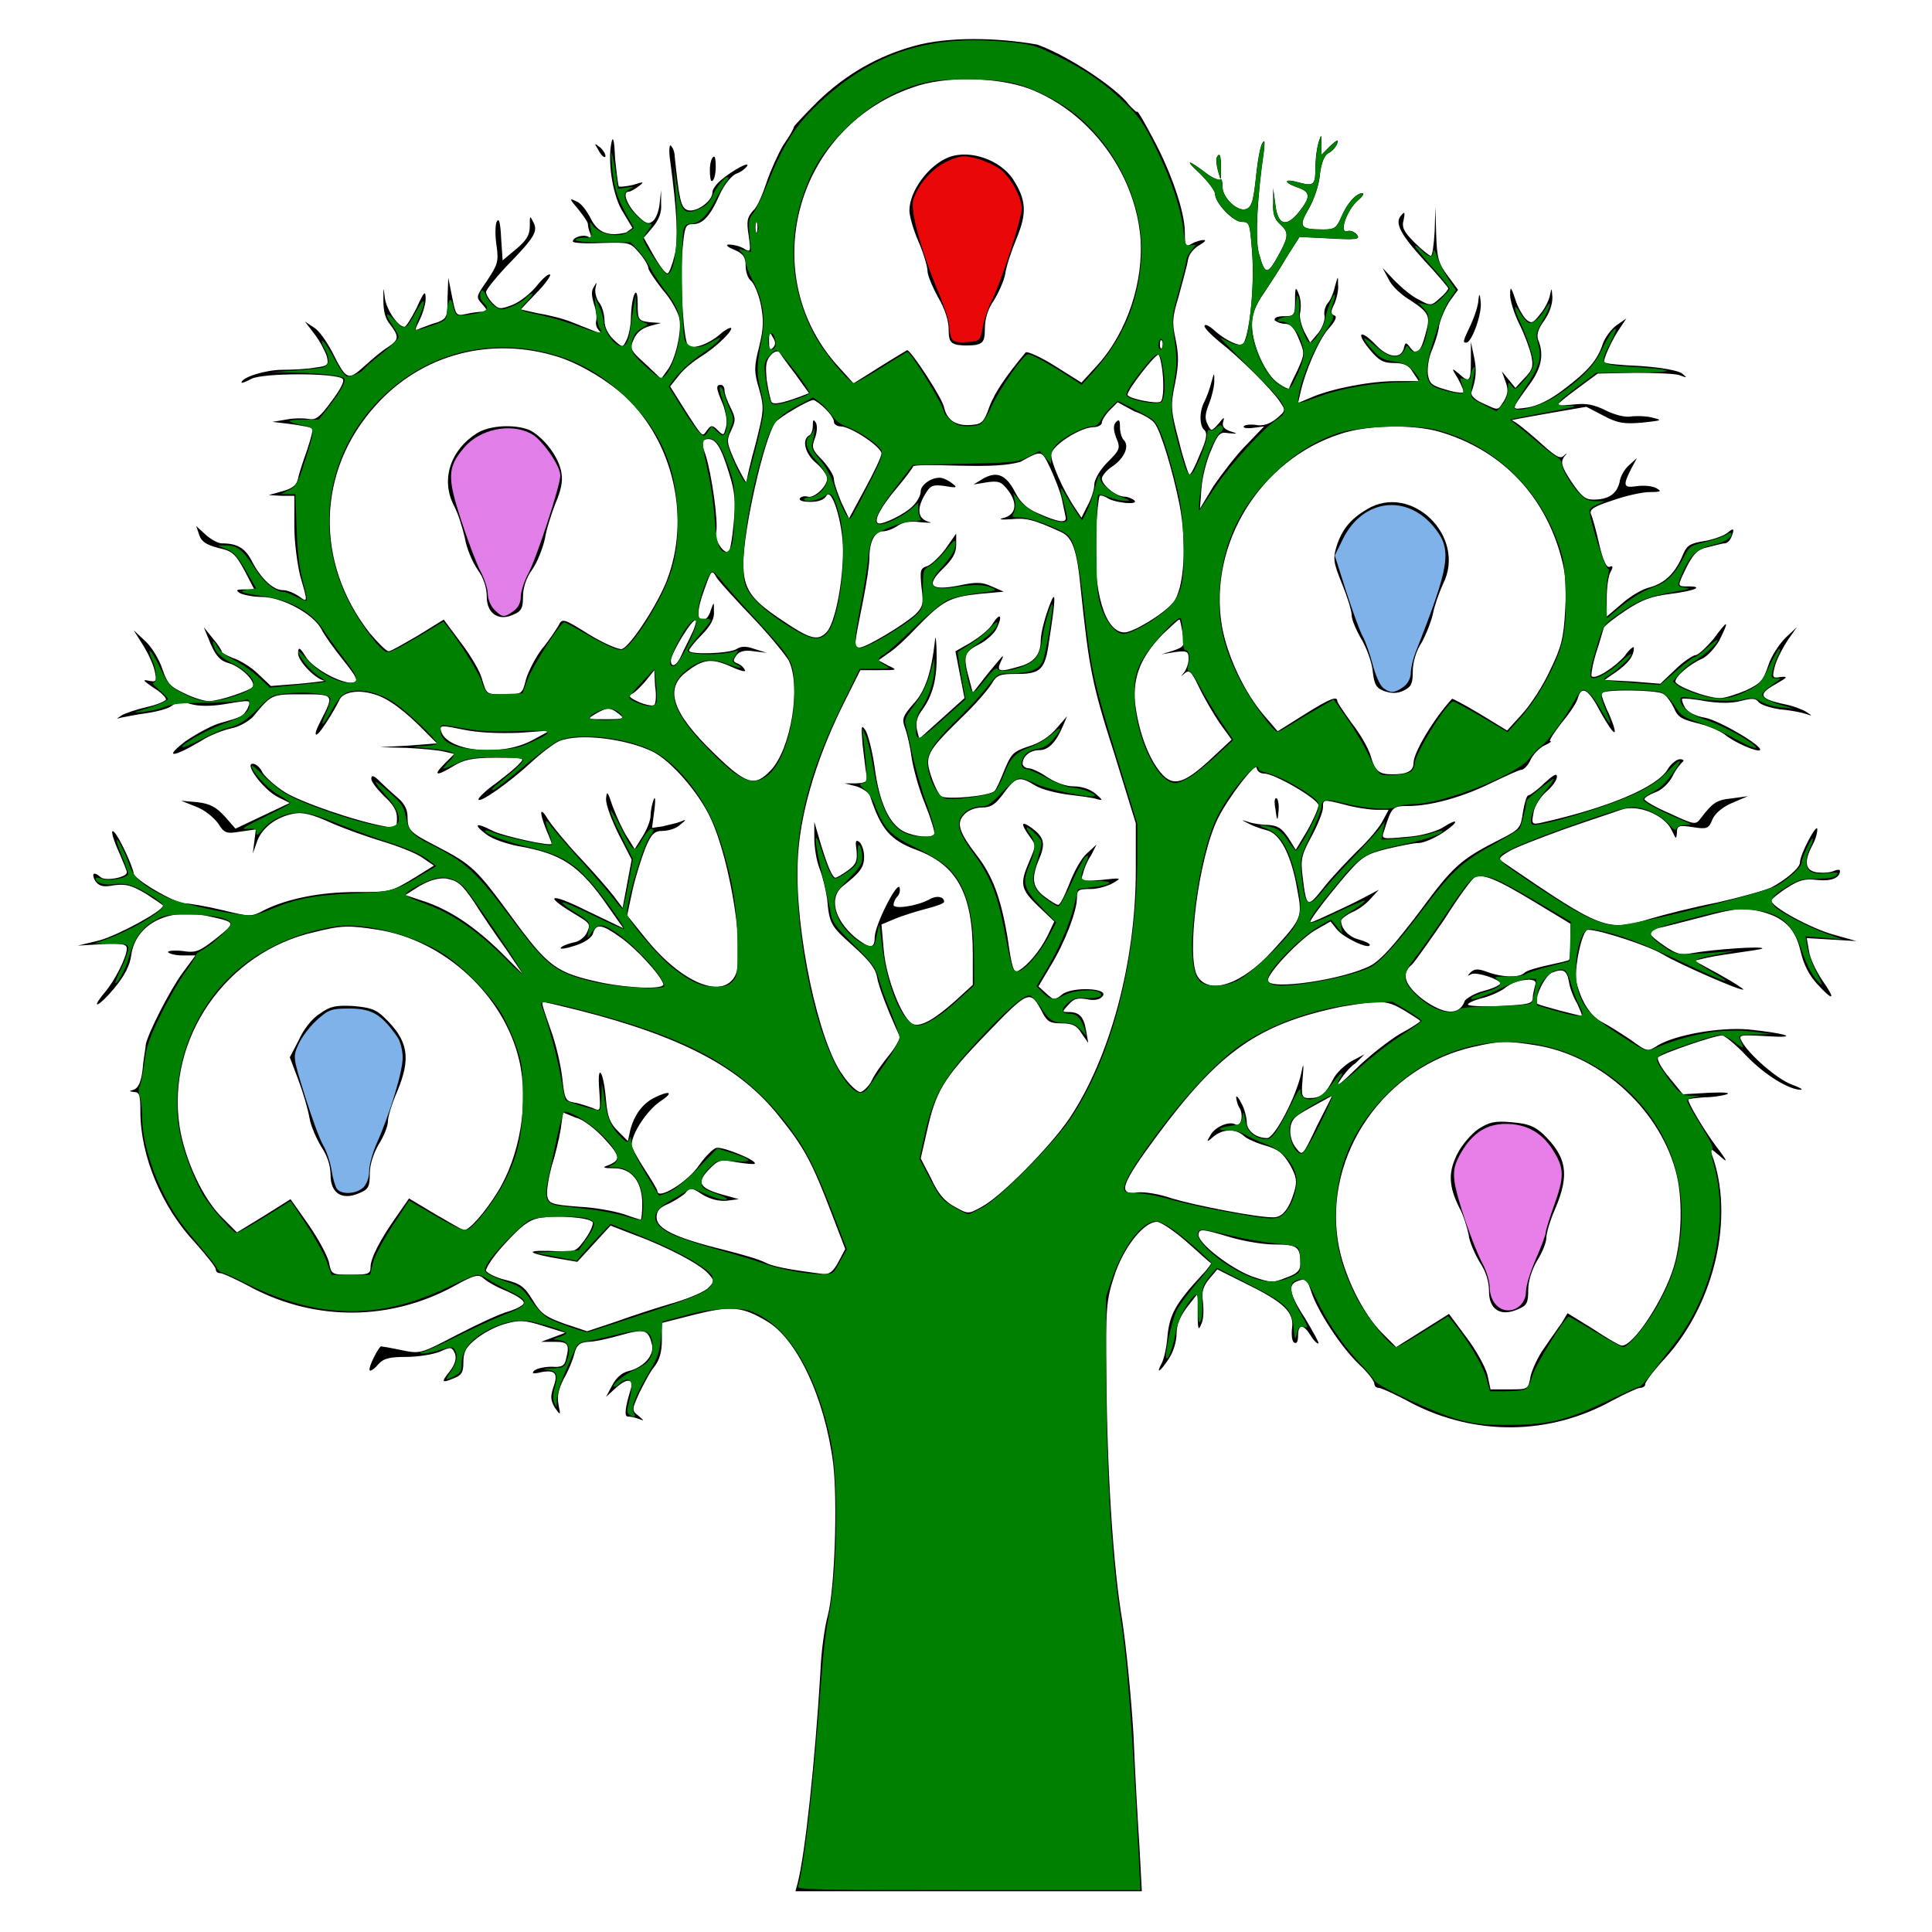 <?xml version="1.0" encoding="UTF-8" standalone="no"?>
<!-- Svg Vector Icons : http://www.onlinewebfonts.com/icon -->

<svg
   version="1.1"
   x="0px"
   y="0px"
   viewBox="0 0 256 256"
   enable-background="new 0 0 256 256"
   xml:space="preserve"
   id="svg553"
   sodipodi:docname="logo.svg"
   inkscape:version="1.2.2 (732a01da63, 2022-12-09)"
   xmlns:inkscape="http://www.inkscape.org/namespaces/inkscape"
   xmlns:sodipodi="http://sodipodi.sourceforge.net/DTD/sodipodi-0.dtd"
   xmlns="http://www.w3.org/2000/svg"
   xmlns:svg="http://www.w3.org/2000/svg"><defs
   id="defs557" /><sodipodi:namedview
   id="namedview555"
   pagecolor="#ffffff"
   bordercolor="#000000"
   borderopacity="0.25"
   inkscape:showpageshadow="2"
   inkscape:pageopacity="0.0"
   inkscape:pagecheckerboard="0"
   inkscape:deskcolor="#d1d1d1"
   showgrid="false"
   inkscape:zoom="2.2898106"
   inkscape:cx="102.84693"
   inkscape:cy="121.84414"
   inkscape:window-width="1920"
   inkscape:window-height="1009"
   inkscape:window-x="-8"
   inkscape:window-y="-8"
   inkscape:window-maximized="1"
   inkscape:current-layer="svg553" />
<g
   id="g551"><g
     id="g549"><g
       id="g547"><path
         fill="#000000"
         d="M121.1,6.1c-4.7,1.3-9,3.7-12.8,7.4c-1.7,1.7-3.1,3.2-3.1,3.3c0,0.2-0.6,1.3-1.4,2.4c-0.7,1.2-1.7,3.4-2.2,4.9c-0.5,1.5-1.2,3.3-1.8,3.8c-0.8,0.9-0.9,1.4-0.6,3.3c0.3,2.2,0.3,2.3-0.7,1.7c-0.5-0.3-1.4-0.5-1.9-0.5c-0.5,0-0.3,0.3,0.7,0.7c1.2,0.5,1.5,1,1.5,2.1c0,0.8,0.3,1.7,0.7,2c0.4,0.3,1,1.7,1.3,3.1c0.4,2.1,0.4,3.1-0.2,5.6c-0.7,2.7-0.7,3.4,0,5.7c0.7,2.5,0.6,2.9-0.5,7.3c-0.7,2.5-1.2,4.8-1.2,5c0,0.2-0.6-0.9-1.4-2.5c-1.2-2.7-1.3-3-0.6-4.4c0.6-1.3,0.6-1.6-0.1-3c-0.4-0.8-0.8-1.8-0.8-2.3c0-0.4-0.2-0.7-0.5-0.7c-0.7,0-0.6,0.5,0.3,2.6c0.4,1.1,0.6,2.3,0.4,3c-0.3,1.1-0.3,1.2-1.1,0.4c-0.7-0.7-0.9-0.7-1.4,0c-0.7,0.9-0.4,1.3-3.4-3.4l-1.5-2.4l1.2-1.5c0.7-0.9,2-1.9,2.8-2.4c1.8-1.1,4.1-3.2,4.1-3.8c0-0.2-0.7,0.1-1.5,0.8c-1.5,1.3-3.5,2-4.2,1.5c-0.6-0.4-1.1-8-0.8-12.3c0.3-3.5,0.4-3.8,1.4-3.8c1.3,0,2.3-1,3.6-4c0.6-1.3,1.6-2.5,2.2-2.7c0.6-0.2,1.2-0.7,1.4-1c0.4-0.7-2,0.6-3.5,1.9c-0.6,0.5-1.1,1.2-1.1,1.6c0,1.2-2.3,2.8-3.4,2.3c-0.8-0.4-1-1.4-1.6-7.1c0-0.6-0.3-1.2-0.5-1.4c-0.2-0.2-0.3,0.6-0.1,2c0.9,6.6,1.1,10.5,0.6,12.5c-0.3,1.2-0.7,2.3-0.9,2.4c-0.2,0.2-1-0.8-1.8-2.2l-1.4-2.5l1.2-1.4c0.8-1,1.2-1.9,1.1-3.1l0-1.8l-0.2,1.8c-0.1,1-0.5,2-0.9,2.3c-0.6,0.5-1,0.3-2.1-0.8c-1.3-1.3-2-3.1-1.1-3.1c0.2,0,0.8-0.3,1.3-0.7c0.8-0.6,0.8-0.7-0.7-0.2c-0.9,0.2-1.8,0.3-1.9,0.2s-0.3-1.8-0.5-3.7c-0.1-2.6-0.3-3.1-0.5-2c-0.5,2.5,0.2,7.1,1.6,9.2l1.2,2L83,30.8c-2.4,0.6-3.8,0-4.7-1.8c-0.5-1-1.3-2.1-1.9-2.3c-1-0.5-1-0.4,0.2,1c0.7,0.9,1.3,1.7,1.3,2c0,0.2,0.1,0.8,0.3,1.2c0.2,0.5,0.1,0.7-0.2,0.5c-0.6-0.4-2.1,0-2.1,0.6c0,0.2,1.7,0.3,3.8,0.2c3.7-0.1,3.8-0.1,5,1.3c0.7,0.8,1.2,1.7,1.2,2c0,0.3,0.9,1.6,1.9,2.9c1.1,1.2,2,2.9,2.2,3.7c0.4,1.7-0.5,5.6-1.6,7l-0.8,1.1l-2.1-2c-2-1.8-2.1-2-1.5-3.3c0.4-0.9,1.1-1.4,2.1-1.7l1.5-0.4l-1.5-0.1c-1.5-0.2-1.6-0.3-1.6-2.4c0-2.9-0.8-1.3-0.9,1.7c0,1.2-0.3,2.5-0.6,3.1c-0.5,1-0.5,1-1.7-0.1c-0.7-0.7-1.2-1.6-1.2-2.5c0-0.8-0.3-1.9-0.7-2.4c-0.4-0.5-0.6-1.4-0.5-1.9c0.2-0.9,0.2-0.9-0.2-0.2c-0.4,0.6-0.3,1.2,0,2.3c0.3,0.8,0.4,1.8,0.3,2.2c-0.1,0.3,0,0.9,0.3,1.2c0.6,0.7,0.8,0.7-3.5-1c-1.2-0.5-3.3-1-4.6-1.2L69,41l2.1-2.2c1.2-1.2,1.9-2.3,1.8-2.4c-0.2-0.2-1,0.5-1.8,1.5c-0.8,1-2.2,2.1-3.2,2.5c-1.6,0.6-1.8,0.6-2.6-0.2c-0.5-0.5-0.9-1.2-0.9-1.5c0-0.3,1.2-1.8,2.6-3.3c3.8-3.9,4.3-4.7,3.7-5.9c-0.5-1-0.5-1-0.5,0.5c0,1.2-0.5,1.9-1.8,3l-1.8,1.5l-0.2-3c-0.1-2.1-0.3-2.7-0.6-2.1c-0.2,0.5-0.2,1.9,0,3.2c0.3,2.1,0.1,2.5-1.2,4.5c-1.5,2.2-1.6,2.2-0.7,3.2c0.7,0.8,0.8,1,0.1,1c-0.4,0-1.4,0.1-2.2,0.3c-1.4,0.3-1.4,0.2-1.9-2.3l-0.5-2.5l-0.1,2.7c0,2.5-0.1,2.7-1.3,3.2c-0.8,0.2-1.7,0.6-2.3,0.8c-0.8,0.4-0.8,0.3-0.1-1.1c0.4-0.8,0.8-2.1,0.8-2.8c0-1.2-0.2-1-1.2,1.2c-0.7,1.4-1.4,2.5-1.6,2.5c-0.9,0-2.4-2.3-2.6-3.8c-0.2-1.6-0.2-1.6-0.2,0.3c0,1.3,0.2,2.4,0.9,3.2c1.2,1.6,1.2,2-0.3,3c-0.7,0.4-2.1,1.6-3.1,2.5c-2.2,2-2.4,1.9-4.3-1.9c-0.7-1.3-1.7-2.8-2.4-3.2l-1.2-0.8l1.3,1.7c0.7,0.9,1.4,2.3,1.6,2.9c0.3,1.2,0.1,1.3-1.5,1.5c-1,0.2-3,0.3-4.4,0.3c-2.2,0-5.4,1-5.4,1.7c0,0.1,0.6-0.1,1.3-0.5c1.5-0.8,11.3-0.8,12.1,0c0.3,0.3-0.3,1.4-1.5,3c-1.6,2.2-2.1,2.5-3.1,2.3c-0.6-0.1-2-0.1-2.9,0.1l-1.8,0.3l2.5,0.3c1.4,0.2,2.6,0.4,2.8,0.6c0.1,0.1-0.2,1.3-0.7,2.8c-0.5,1.4-1.1,3.2-1.2,3.8c-0.2,0.9-0.7,1.3-2.1,1.7l-1.8,0.5l1.7,0.1l1.7,0l0,4c0,2.2,0.4,5.1,0.8,6.7c1,3.4,1,3.5-0.2,2.6c-0.6-0.4-1.5-0.8-2.1-0.8c-1.3,0-2.9-1.5-4.1-3.8c-0.9-1.8-2-2.4-4-2.4c-0.5,0-1.4-0.5-2.1-1.1L26,69.7l0.4,1.2c0.3,0.9,1,1.3,2.5,1.7c1.9,0.4,2.3,0.8,3.5,3l1.3,2.5h-1.3c-1.1,0-1.2,0.1-0.6,0.5c0.4,0.2,1.7,0.5,2.9,0.5c2.7,0,6.9,2.3,7.9,4.3c0.4,0.8,1.7,2.6,2.9,4.1c1.6,2,2,2.7,1.5,2.9c-1.2,0.5-5.5-1.7-6.5-3.4c-0.8-1.3-1-1.3-1-0.4c0,1,2.3,3.4,3.5,3.6c0.3,0-1.2,0.2-3.3,0.4l-3.8,0.3l-1.7-1.6c-0.9-0.9-2.4-1.8-3.3-2.1c-0.8-0.3-1.5-0.7-1.5-0.8c0-0.2-0.5-1-1.2-1.8L27,83.1l0.9,2.2c0.7,1.6,1.3,2.3,2.5,2.6c1.6,0.5,3.5,2.4,3.1,3.1c-0.3,0.5-4.5,1.9-5.8,1.9c-0.6,0-2-0.4-3.2-1c-1.9-0.9-2.3-1.2-3-3.3c-0.4-1.2-1.4-2.9-2.3-3.7l-1.5-1.4l1.2,1.9c0.7,1.1,1.4,2.6,1.6,3.5c0.3,1.4,0.2,1.5-0.8,1.3c-0.9-0.2-0.7,0,0.6,0.9c1,0.6,1.7,1.3,1.7,1.6c-0.1,0.2-1.2,0.7-2.6,1c-1.3,0.3-2.8,0.8-3.3,1.1c-0.7,0.5-0.8,0.5-0.1,0.3c0.5-0.1,2-0.4,3.4-0.6c1.4-0.2,2.9-0.6,3.4-1c0.6-0.5,1.2-0.6,2.5-0.2c1.1,0.3,2.7,0.3,4.5,0c3.6-0.6,3.5-0.6,3,0.6c-0.6,1-0.7,1.1-3.6,1.9c-1.1,0.3-3.1,1.4-4.6,2.4c-3,2.3-1.7,2.2,2,0c1.2-0.8,3.1-1.5,4.1-1.7c1-0.2,2.2-0.9,2.8-1.5c2.5-3,2.4-3,6.5-3c4.3,0,4.3,0,2.5,3.5c-1.2,2.3-0.7,2.5,0.7,0.3c0.8-1.2,1.5-2.5,1.7-2.9c0.4-1.2,2.5-1.6,4.7-0.9c1.8,0.5,4.1,2.2,6.9,5.1l1.4,1.4l-3.8,0.3L50.3,99l3.6,0.1c2,0.1,4.2,0.3,5,0.5l1.3,0.3l-1.3,1.3c-1.6,1.6-1.1,1.7,1.2,0.3c1.3-0.8,2.4-1.1,5.6-1.1c3.8,0,3.9,0,3.1,0.8c-0.4,0.5-1.8,1.6-3.1,2.6c-1.3,0.9-2.3,1.9-2.3,2.1c0,0.7,4.2-2.3,7-4.9c1.3-1.2,3-2.5,3.7-2.8c2.7-1.1,8.9-0.3,12.4,1.4c2.4,1.2,6.1,5.4,7.7,8.9c2.6,5.6,4.6,18.2,3.2,20.8c-1.7,3.2-7.1,0.9-11.8-4.9l-2.5-3.1l0.7-3.3c0.4-1.8,1.2-4.3,1.7-5.6c0.8-1.9,1.2-2.3,2.3-2.3c0.7,0,1.8-0.3,2.3-0.8c0.9-0.7,0.9-0.8,0-0.4c-0.5,0.2-1.6,0.4-2.3,0.6l-1.4,0.2l0.3-2.3c0.2-1.5,0.1-2-0.1-1.4c-0.2,0.5-0.4,1.5-0.4,2.1c0,0.6-0.5,1.9-1.1,2.8l-1,1.6l-1-1.6c-0.6-0.9-1.4-2.7-1.9-4c-0.7-2.1-0.8-2.2-0.9-1c0,0.8,0.8,2.9,1.7,4.7l1.7,3.3l-0.6,3.2l-0.6,3.2l-1.2-1.6c-0.7-0.9-2.7-3.2-4.4-5c-1.8-1.9-3.6-4.1-4.2-5c-1.2-2-1.3-1.2-0.3,1.3c0.4,0.9,0.7,1.7,0.7,1.8c0,0.4-6.4-1-7.8-1.7c-2.3-1.2-2.7-0.9-0.8,0.5c0.8,0.6,2.6,1.2,4.1,1.5c5.8,1,8.2,2.5,12.1,8.2l1.9,2.7l-5-2.4c-4.8-2.4-5.7-2-1.3,0.6c1.8,1.1,2,1.2,1.5,2.3c-0.3,0.7-1.1,1.3-1.9,1.4c-0.8,0.2-1.5,0.5-1.6,0.7c-0.1,0.2,0.7,0.1,1.9-0.3c1.3-0.4,2.3-1.1,2.4-1.7c0.4-1.2,1.1-1.2,3.6,0.6c1.9,1.3,5.3,4.9,5.7,6.2c0.2,0.7-4.2,0.6-8.2-0.2c-6-1.3-7-2-11.9-8.7c-4.7-6.4-5.2-6.9-10-9.4c-3.5-1.8-3.8-2.1-3.8-3.9c0-0.9-0.4-1.7-1.2-2.4c-0.7-0.6-1.8-1.6-2.4-2.2c-0.8-0.8-1.2-1-1.2-0.4c0,0.4,0.8,1.4,1.7,2.3c1.2,1.1,1.7,1.9,1.7,2.9c0,1.3-0.1,1.4-1.6,1.1c-3.9-0.7-11.1-3.2-13.2-4.5c-1.3-0.8-2.6-2-3-2.6c-0.3-0.7-0.9-1.2-1.3-1.2c-1.2,0,1.5,3.5,3.3,4.4l1.6,0.8l-3.6,1.7l-3.6,1.7l-1.4-1.6c-1.1-1.2-1.9-1.7-3.6-1.9l-2.2-0.2l2,0.8c1.1,0.4,2.3,1.4,2.9,2.2c0.8,1.3,1.1,1.4,2.9,1.1l2.1-0.3l-0.2,1.6l-0.2,1.6l0.6-1.7c0.7-1.8,2.6-3.2,4.9-3.6c1.1-0.2,2.4,0.1,4.8,1.2c1.8,0.8,4.9,1.9,6.9,2.5c2,0.6,4.3,1.5,5.2,2.1l1.6,1.1l-2.9,1.8c-2.8,1.7-3.1,1.7-7.5,1.7c-4.7,0-9.1,0.9-12.1,2.4c-1.7,0.9-1.8,0.9-5.5,0c-2.1-0.5-4.4-0.9-5-0.9c-1.3,0-6.8-3.2-6.8-4c0-0.3-0.6-1.9-1.4-3.5c-1.6-3.2-2-2.5-0.5,0.8c0.5,1.2,1,2.3,1,2.6c0,0.7-3,1.2-3.5,0.6c-0.9-0.8-1.2-0.4-0.7,0.5c0.5,0.7,1,0.9,2.5,0.6c1.6-0.2,2.3,0,4.2,1.1c1.2,0.8,2.3,1.5,2.3,1.6c0,0.7-5.9,3.9-8.4,4.6l-2.9,0.7l3.3-0.2c2.7-0.1,3.2,0,3.2,0.6c0,1.1-1.6,4.3-3,5.9c-1.9,2.3-0.7,1.8,1.3-0.6c1.4-1.7,2.1-3,2.3-4.5c0.6-4.1,5-6.3,10.2-5.1c3.7,0.8,3.7,0.8,1.1,2.9c-2.3,1.8-2.7,2-4.6,1.7c-1.2-0.1-2,0-1.8,0.2s1,0.4,1.9,0.4h1.7l-1.7,2.3c-1.7,2.3-4.7,8.2-4.9,9.6c0,0.4-0.3,1.8-0.4,3.2c-0.2,1.7-0.6,2.5-1.2,2.7c-0.7,0.2-0.6,0.2,0.1,0.3c0.7,0,0.8,0.5,0.8,2.6c0,5.8,2.8,12.6,7.2,17.3c1.5,1.7,2.8,3.3,2.8,3.6c0,0.3,0.2,0.5,0.6,0.5c0.3,0,2.3,0.9,4.3,2c8.5,4.4,18.3,4.3,26.7-0.3c2.7-1.5,3.2-1.6,3.9-1c0.4,0.4,1.8,1.2,3.1,1.7c1.3,0.6,2.3,1.2,2.2,1.6c-0.1,0.3-1.1,0.8-2.1,1.1c-1.1,0.3-4.1,1.7-6.8,3.1c-4.8,2.5-4.8,2.5-7.3,2c-1.4-0.3-2.6-0.5-2.7-0.5c-0.3,0-1.8,2.9-1.5,3.2c0.1,0.1,0.6-0.2,1.1-0.8c0.7-0.8,1.5-1,3.7-1c1.5,0,3.5-0.3,4.5-0.7c1.5-0.7,1.6-0.6,2,0.3c0.2,0.6,0,1.4-0.7,2.3c-1.2,1.5-1.1,1.6,0.6,0.9c1-0.4,1.2-0.8,1.2-2.1c0-1.3,0.3-2,1.7-3.1c1-0.8,2.7-1.7,3.9-2c1.8-0.5,2.5-0.5,5,0.3l2.9,0.9l-1.6,0.6l-1.6,0.6l1.8,0c1.8,0,2,0.3,1.5,2.3c-0.2,0.9-0.6,1.1-1.9,1c-0.9,0-1.9,0.2-2.3,0.5c-0.4,0.4-0.2,0.5,1,0.2c1.8-0.3,2.2,0.2,1.5,2.1c-0.4,1.2-0.3,1.7,0.2,2.6c0.8,1.1,0.8,1.1,0.5-0.4c-0.2-1.1,0-2,0.7-3.4c0.6-1,1.2-2.5,1.4-3.3c0.3-1.2,0.7-1.5,1.8-1.6c0.8,0,2.7-0.4,4.4-0.9c3.2-0.9,3.6-0.7,4.1,1.3c0.3,1.4-1.1,3-3.2,3.5c-0.8,0.2-1.6,0.9-2.1,1.9l-0.8,1.5l1.2-1.1c1.5-1.4,2.5-1.4,2.1,0c-0.8,2.6-0.9,3.7-0.4,3.7c0.3,0,0.9,0.1,1.4,0.3c0.8,0.3,0.8,0.3,0-0.4c-0.9-0.7-0.9-0.8,0.1-3c0.6-1.2,1.4-2.8,2-3.5c0.7-0.9,1-2,1-3.5v-2.3l4.3-1.1c4.8-1.2,6.3-1.1,9.5,0.8c4.1,2.3,7.8,10.3,8.9,18.9c0.6,5.1,0.2,16.7-0.7,20.1c-0.4,1.4-0.9,4.8-1,7.7c-0.7,11.6-2,23.9-3,27.8l-0.3,1.1h22.9h23l-0.3-5.6c-0.2-3.1-0.6-9.9-0.8-15c-0.3-5.1-1-12-1.5-15.3c-1.2-7.1-2-19.5-2.1-32.5c-0.1-8.8,0-9.9,1-13c1.2-3.8,3.9-7.3,5.7-7.3c0.5,0,2.3,1.2,4,2.7c1.7,1.5,3.1,2.8,3.2,2.8c0,0-0.5,0.8-1.2,1.5c-3.5,3.8-4.3,5.2-4.6,8.1c-0.1,1.5-0.5,3.2-0.8,3.7c-0.8,1.5-0.1,1,1-0.7c0.6-0.9,1-2.3,1-3.3c0-1.2,0.5-2.3,1.4-3.5l1.4-1.8l0,2.6c0,2.2,0.1,2.4,0.5,1.4c0.3-0.6,0.3-1.9,0.2-2.9c-0.2-1.3,0-2,0.8-3l1.1-1.3l3.8,1.9c5.1,2.5,6.4,3.8,6.1,5.9c-0.1,0.9,0,1.8,0.3,1.9c0.3,0.2,0.5-0.1,0.5-0.9c0-1.6,0.7-1.6,1.7,0c0.4,0.7,0.9,1.1,1,1c0.1-0.1-0.7-1.5-1.7-3.2c-2.1-3.2-2.4-4.5-1.2-5c1.3-0.5,1.4-0.3,2,1.5c0.8,2.4,3.8,7.1,6.3,9.5c1.1,1,2,2.2,2,2.5s0.2,0.6,0.6,0.6c0.3,0,2.3,0.9,4.3,2c8.5,4.4,18.3,4.3,26.6-0.3c1.7-0.9,3.4-1.7,3.7-1.7c0.4,0,0.7-0.2,0.7-0.5c0-0.3,1.2-1.9,2.7-3.5c6.5-7.2,9.2-18.7,6.1-27c-0.3-0.9-0.2-0.8,1,0.2c1.2,1.1,1.2,0.9-0.4-1.2c-1.7-2.3-3.7-5.7-3.7-6.2c0-0.1,0.9-0.2,2.1-0.3c1.1,0,2.4-0.2,3-0.4c0.6-0.2-0.4-0.3-2.4-0.2l-3.4,0.2l-1.8-2.2c-1-1.2-1.7-2.4-1.5-2.7c0.3-0.4,7.4-2.9,8.5-2.9c0.3,0,1.8,1.2,3.2,2.7c2.5,2.6,5.7,4.5,7.2,4.5c0.4,0-0.1-0.3-1.2-0.7c-1.9-0.7-5.6-3.9-6.6-5.7c-0.5-0.9-0.3-0.9,3.3-0.7c4.7,0.3,2.5-0.4-2.5-0.9c-3.8-0.3-9.5,0.7-11.9,2.1c-1.4,0.9-1.4,0.9-3.6-0.7c-1.2-0.8-2.9-1.9-3.7-2.3c-1.6-0.8-2.8-2.6-3.5-5.3c-0.4-1.5,0.7-7,1.5-7c1.6,0,8.3,2.2,10,3.3c2,1.2,10.6,5,10.6,4.6c0-0.1-1.4-1-3.2-2l-3.3-1.8l1.7-0.4c0.9-0.2,2.9-0.5,4.3-0.7s2.8-0.4,3-0.5c0.4-0.4-6.6,0.1-9.3,0.6c-1.5,0.3-2.1,0.1-3.7-1c-2.3-1.6-2.3-1.9-0.9-2.3c0.6-0.1,3.3-0.8,6-1.5c4.5-1.2,5.2-1.2,7.4-0.8c3.4,0.8,4.9,2.3,5.6,5.4c0.4,1.7,1.1,3.1,2.2,4.3c2.2,2.4,2.5,2.1,0.6-0.6c-0.8-1.2-1.6-2.9-1.7-3.8l-0.3-1.7l3.3,0.2l3.3,0.2l-3.2-0.9c-2.8-0.8-8.1-3.6-8.1-4.5c0-0.1,0.9-0.9,2-1.6c1.7-1.1,2.4-1.3,4.1-1.1c1.9,0.2,3-0.3,3-1.2c0-0.2-0.3-0.2-0.8,0c-0.4,0.2-1.3,0.3-2.2,0.2c-1.6-0.2-1.8-1.4-0.7-3.5c0.4-0.7,0.7-1.6,0.7-2.2c0-1-2.3,3.3-2.3,4.4c0,0.7-1.9,2.3-3.8,3.3c-0.9,0.4-4.1,1.3-7.2,2c-3.1,0.6-7,1.6-8.7,2.1c-5.9,1.8-6.5,1.5-19.4-7.3c-0.9-0.6-0.9-0.7,0.4-1.5c0.7-0.5,4.1-1.8,7.4-3c3.4-1.2,6.8-2.3,7.6-2.6c2.2-0.8,5.8,0.7,6.7,2.7c0.6,1.2,0.6,1.3,0.7,0.4c0-1,0.2-1.1,2.1-0.8c1.9,0.3,2.1,0.2,2.6-1c0.3-0.8,1.4-1.7,2.6-2.2l2.1-0.9l-2.2,0.3c-2,0.2-2.5,0.6-4.1,2.7c-0.6,0.8-0.8,0.8-4-0.7c-1.9-0.8-3.4-1.7-3.4-1.9c0-0.2,0.6-0.6,1.4-0.9c0.9-0.3,1.8-1.2,2.3-2.1c0.4-0.9,1.1-1.7,1.3-1.9c0.3-0.2,0.2-0.4-0.3-0.4c-0.4,0-1.2,0.6-1.6,1.3c-1.4,2.4-7.8,5.1-16.7,7.1c-1.3,0.3-1.4,0.2-1.1-1.3c0.1-0.9,1-2.2,1.7-2.8c0.8-0.7,1.4-1.5,1.4-2c0-0.5-0.5-0.2-1.7,0.9c-0.9,0.9-1.9,1.6-2.1,1.6c-0.2,0-0.5,1-0.7,2.2c-0.3,2.1-0.4,2.3-3,3.6c-5.3,2.7-6.2,3.5-10.7,9.6c-3.2,4.2-5,6.3-6.4,7.1c-3.5,1.9-13.7,3.4-13.7,2c0-1,4.1-5.3,6.2-6.6l2.1-1.2l0.8,1c0.8,1.1,4.4,2.8,4.4,2.1c0-0.2-0.7-0.5-1.4-0.7c-1.3-0.3-2.4-1.4-2.4-2.5c0-0.2,0.6-0.7,1.4-1.1c0.8-0.3,1.9-1.1,2.5-1.8l1.1-1.2l-1.9,1c-1.1,0.6-3,1.5-4.3,2.1c-1.3,0.6-2.6,1.2-2.8,1.2c-0.6,0.3,1.7-2.8,4.6-6.2c2.1-2.4,2.6-2.8,5.4-3.5c1.7-0.4,3.6-0.8,4.3-0.8c0.6,0,2-0.6,3.1-1.3c2.3-1.5,2.3-2.2,0-0.7c-0.9,0.5-2.9,1.1-4.8,1.2c-3.2,0.3-3.3,0.3-2.9-0.8c1-3.2,1.1-3.3,3.2-3.3c3,0,7.3-1.2,11.1-3.1c1.9-0.9,3.6-1.7,3.9-1.7c0.3,0,0.9-0.6,1.2-1.3c0.3-0.7,1.2-1.6,1.8-1.9c0.7-0.3,1.1-0.6,0.8-0.6c-0.2,0,0.5-1.1,1.5-2.4c1.1-1.3,2.1-2.8,2.2-3.4c0.5-1.6,1.4-1.1,3,2c1.9,3.4,2.5,3.5,1.1,0.2c-0.6-1.2-1-2.4-1-2.7c0-0.6,7.1-0.5,8.1,0c0.5,0.2,1.1,1.1,1.5,1.9c0.5,1.2,1,1.5,3,2c1.4,0.3,3,1,3.7,1.5c1.3,1.1,4.4,2.4,4.7,2.1c0.5-0.5-5.5-4-7.3-4.3c-1.2-0.2-2.2-0.7-2.6-1.3c-0.3-0.5-0.5-1.1-0.4-1.2c0.1-0.1,1.5,0,3,0.3c1.9,0.3,3.5,0.3,4.7,0c1.5-0.4,2-0.4,2.4,0.1c0.3,0.4,1.6,0.8,2.9,1c1.3,0.1,2.8,0.4,3.4,0.6c0.9,0.3,0.9,0.3,0-0.3c-0.5-0.3-1.8-0.8-2.9-1c-3.3-0.7-3.5-1.3-1.2-2.6c1.6-0.9,1.8-1.1,0.8-1c-1.2,0.2-1.2,0.1-0.8-1.5c0.3-1,1.1-2.5,1.7-3.4l1.2-1.7l-1.5,1.4c-0.8,0.8-1.9,2.4-2.3,3.7c-0.7,2.1-1.1,2.4-3,3.3c-1.2,0.5-2.7,1-3.4,1c-1.7,0-5.9-1.6-5.9-2.2c0-0.7,1.9-2.3,3.5-3c0.7-0.3,1.7-1.4,2.3-2.4c1.4-2.8,1.2-2.9-0.7-0.3c-1,1.2-2.1,2.2-2.4,2.2s-1.6,0.8-2.7,1.9l-2,1.9l-3.7-0.3l-3.7-0.2l1.6-1.1c1.5-1.1,2.3-2,2.3-3.2c0-0.2-0.6,0.2-1.2,1.1c-1.3,1.5-3.9,3.2-4.4,2.7c-0.1-0.1,0.1-1.5,0.6-3.1c0.5-1.5,0.9-3,1-3.3c0.1-0.3,1.4-1.3,2.9-2.3c2.1-1.4,3.4-1.9,5.9-2.2c3.2-0.4,4.6-1,2.4-1c-1.5,0-1.5,0.1-0.2-2.6c0.9-1.7,1.4-2.3,2.8-2.6c0.9-0.2,1.9-0.5,2.2-0.5c0.3,0,0.7-0.3,0.9-0.8c0.5-1.2,0.3-1.3-0.5-0.6c-0.5,0.4-1.9,0.9-3.1,1.1c-1.9,0.3-2.3,0.6-2.8,1.8c-1,2.4-2.3,3.7-4.3,4.3c-1,0.2-2.7,1.2-3.8,2.2l-2,1.7v-2.5c0-1.3,0.2-2.9,0.5-3.4c0.4-0.7,0.3-0.9-0.1-0.7c-0.4,0.2-0.9-0.8-1.4-3c-0.4-1.8-0.9-3.6-1.1-4c-0.2-0.6,0.4-1,2.9-1.8c1.7-0.6,3.9-1.1,4.9-1.1c1.5,0,1.6-0.1,0.9-0.5c-0.5-0.3-1.6-0.4-2.5-0.3c-1.9,0.3-2,0-0.9-2.2l0.8-1.5l-1,0.9c-0.6,0.5-1.2,1.5-1.3,2.3c-0.4,1.6-1.5,2.3-3.5,2.3c-1.1,0-1.6-0.5-2.9-2.4c-1.3-2-1.4-2.5-1-3.2c0.5-0.6,0.5-0.7,0-0.2c-0.5,0.5-1.2,0-3.5-2.1c-1.6-1.4-3.1-2.6-3.4-2.6c-0.3,0,1.8-0.4,4.7-0.9l5.2-0.9l2.3,1.2c1.9,1,2.7,1.1,5.1,0.9c2.7-0.3,2.8-0.3,1.2-0.7c-0.9-0.2-2.2-0.2-2.8-0.1c-0.6,0.1-2-0.2-3.2-0.8c-1.6-0.8-2.6-1-4.3-0.8c-1.2,0.1-2.2,0.2-2.2,0.1c0-0.1,1.2-1.1,2.7-2.2l2.7-2l4.8-0.1c2.6,0,5.4,0.1,6,0.3c1.1,0.4,1.1,0.4,0.4-0.2c-0.5-0.4-2.7-0.8-5.5-1c-2.5-0.1-4.7-0.3-4.8-0.5c-0.3-0.2,1.1-3.2,2.1-4.6l0.8-1.2l-1.3,0.9c-0.7,0.5-1.5,1.6-1.8,2.4c-0.7,2.2-2,3.7-5.2,6.1c-1.8,1.4-3.5,2.2-4.8,2.4c-2.3,0.3-2.3,0.5,0.3-3.1c1.6-2.2,1.9-4,1.1-5.9c-0.2-0.7,0-1.4,0.8-2.5c0.7-1,1.1-2.1,1.1-3.1c-0.1-1.3-0.1-1.3-0.3-0.4c-0.1,0.7-0.7,1.9-1.3,2.6c-1,1.3-1.2,1.3-1.9,0.7c-0.4-0.4-1.1-1.6-1.4-2.6c-0.6-1.8-0.7-1.8-0.7-0.6c0,0.7,0.5,2.4,1.2,3.8c0.7,1.4,1.4,3.3,1.6,4.2c0.3,1.4,0.2,1.9-0.9,3l-1.2,1.3l-0.9-1.1l-0.9-1.1l0.5,1.4c0.4,1.1,0.3,1.6-0.2,2.5c-0.9,1.4-0.7,1.3-2.9,0.3c-1.1-0.5-1.6-1.1-1.4-1.5c0.6-1.7,0.7-2.9,0.3-4.7l-0.4-1.9l0,2.5c0,2.8-0.2,3-1.6,1.7c-1-0.8-1-0.8-0.1,0.7c0.5,0.9,0.8,1.7,0.7,1.8c-0.1,0.1-1.2,0-2.4-0.4c-1.8-0.5-2.1-0.8-2.3-2c-0.1-0.8,0.1-2.2,0.5-3.1c0.4-1,0.9-2.4,1-3.4c0.2-0.9,0.8-2.3,1.4-3.2l1.1-1.5l-1.4-1.9c-1.2-1.6-1.4-2.3-1.5-5.5l-0.1-3.6l-0.1,3.2c-0.1,1.8-0.3,3.3-0.5,3.3c-0.2,0-1.2-0.8-2.2-1.8c-1.4-1.4-1.7-2-1.4-3c0.2-1,0.1-1.1-0.3-0.6c-1,1-0.1,2.6,3.1,6.1c1.7,1.8,3.1,3.5,3.1,3.6c0,0.2-0.5,0.8-1.1,1.3c-1.1,1-1.2,1.1-2.8,0.2c-0.9-0.4-2.3-1.6-3.2-2.5l-1.6-1.7l0.8,1.5c0.4,0.9,1.7,2.1,2.9,2.8c2.4,1.6,2.7,2,2,4.4c-0.6,2.4-1.2,3-2,1.9c-0.6-0.8-0.7-0.8-0.9,0.1c-0.4,1.4-2.1,1.2-3.7-0.5c-2-2.1-2.7-1.7-0.9,0.5c1.3,1.6,1.9,1.9,3.3,1.9c1.3,0,2,0.3,2.5,1.2l0.8,1.2h-3c-3.5,0-8.5,1-11.1,2.1l-1.9,0.8l0.3-1.3c0.6-2.8,2.4-7,3.7-8.5c1-1.1,1.2-1.7,0.8-1.8c-0.5-0.2-0.5-0.5,0-1.5c0.3-0.7,0.6-1.9,0.5-2.6c0-1.2,0-1.2-0.4,0.2c-0.2,0.9-0.6,1.9-1,2.3c-0.3,0.4-0.5,1.1-0.4,1.6c0.1,0.5-0.2,1.5-0.8,2.3l-1.1,1.3l-0.8-1.5c-0.4-0.9-0.7-2-0.5-2.6c0.1-0.6,0.1-1.6-0.2-2.3c-0.4-1.1-0.5-1-0.5,0.8c0,2-0.1,2.1-1.5,2.1c-0.8,0-1.3,0.2-1.2,0.5c0.1,0.2,0.8,0.5,1.3,0.5c0.8,0,1.3,0.5,1.9,2c0.8,1.9,0.8,2-0.2,4.2c-0.6,1.2-1.1,2.3-1.1,2.4c0,0.1-0.7-0.2-1.4-0.7c-1.7-1.1-3.5-5.1-3.5-7.7c0-1.4,0.4-2.6,1.6-4.3c0.8-1.2,2.3-3.5,3.1-4.9l1.6-2.5l4.1,0.2c3.5,0.2,4,0.1,3.5-0.5c-0.3-0.4-0.9-0.6-1.2-0.5c-1.3,0.5-0.1-2.9,1.4-4.1c0.6-0.5,0.8-0.9,0.5-0.9c-0.8,0-2,1.3-2.8,3.2c-0.6,1.4-0.9,1.6-2.3,1.6c-3.1,0-3.4-0.3-2-2.7c0.7-1.2,1.4-3.2,1.5-4.6c0.2-1.6,0.6-2.5,1.1-2.8c0.5-0.2,1-0.8,1.2-1.3c0.2-0.6,0-0.5-0.9,0.3l-1.2,1.2l0-1.4c0-1.4,0-1.4-0.4-0.2c-0.2,0.7-0.4,2.1-0.4,3.2c0,2.4-0.2,2.6-2.1,2.1c-2-0.6-2.3-0.1-0.4,0.6c1.9,0.6,1.9,1.3,0.3,3.3c-1.7,2.1-2.8,1.7-3.1-1l-0.3-2.2l0,2c-0.1,1.4,0.2,2.2,0.9,2.8c1.2,1.1,1.2,1.6-0.3,4.3c-1.4,2.5-1.7,2.4-2.5-0.5c-0.5-1.9-0.2-7.5,0.7-13.6c0.1-1.2,0.1-1.4-0.2-1c-0.3,0.4-0.6,2.1-0.8,3.8c-0.4,3.9-0.6,4.7-1.4,5c-1.1,0.4-3.1-1.5-3.1-2.9c0-0.7-0.1-1.2-0.3-1c-0.2,0.1-1-0.2-1.8-0.8c-2.6-2-3-1.9-0.9,0c1.1,1.1,2,2.3,2,2.7c0,1.2,2.4,3.7,3.5,3.7c1.1,0,1.1,0.2,1.4,3.9c0.4,5.1-0.5,12.4-1.4,12.4c-0.9,0-2.5-0.9-3.8-2.1c-0.6-0.5-1.1-0.7-1.1-0.4c0,0.3,0.9,1.2,2,2.1c2.7,2.1,6.8,6.2,7.9,7.8c0.9,1.3,0.9,1.3-0.4,2.4c-0.9,0.7-1.8,1-2.7,0.8c-0.8-0.1-1.5,0-1.6,0.2s0.4,0.3,1.2,0.2l1.5-0.2l-2.4,2.5c-1.3,1.3-3.2,3.8-4.3,5.4l-1.8,3l0.2-2.7c0.1-1.5,0.7-3.8,1.3-5.1c0.9-2.2,1.2-2.4,2.3-2.2c1.3,0.1,1.3,0.1,0.1-0.3c-0.8-0.3-1-0.7-0.8-1.3c0.2-0.6,0-0.5-0.6,0.3c-1,1.1-1,1.1-1.5,0.1c-0.4-0.8-0.3-1.4,0.2-2.7c0.4-1,0.7-2.3,0.7-3c0-1.2,0-1.2-0.4,0.2c-0.2,0.8-0.6,1.9-0.9,2.5c-0.7,1.3-0.7,3.2,0,3.8c0.4,0.4,0.3,1.2-0.6,3.2c-0.6,1.5-1.2,2.7-1.4,2.7c-0.1,0-0.8-2-1.4-4.5c-1.1-4.1-1.1-4.7-0.5-7.6c0.5-2.5,0.5-3.7,0.1-5.7c-0.5-2.3-0.5-3,0.4-5.9c0.5-1.9,1.1-4,1.2-4.7c0.1-0.8,0.8-1.6,1.5-2c0.7-0.4,1-0.7,0.6-0.7c-0.3,0-1.1,0.2-1.6,0.5c-0.8,0.5-0.9,0.3-0.9-1.5c0-2.7-1.8-8-4.3-12.6c-1.1-2.1-2-3.6-2-3.4c0,0.2-0.7-0.4-1.5-1.4c-2.3-2.5-8.3-6.3-11.8-7.5C132.3,5,125.7,4.8,121.1,6.1z M136.5,11.8c7.9,3.1,13.8,11,14.6,19.5c0.5,5.9-1.7,12.7-5.7,17.1l-2.1,2.3l-3.5-2.2c-1.9-1.2-3.7-2-3.9-1.8c-2.5,3-4.1,5.3-4.8,7.2c-0.7,2-1,2.3-2.3,2.4c-2.1,0.2-3.3-0.6-3.7-2.3c-0.2-1.2-4.4-7.6-4.9-7.6c0,0-1.7,1-3.6,2.2l-3.5,2.2l-1.9-2.1c-11.1-12-6-31.7,9.7-37.1C125.2,10,132.3,10.2,136.5,11.8z M100.3,30.7c-0.1,0.3-0.2,0.1-0.2-0.6c0-0.7,0.1-0.9,0.2-0.6C100.4,29.8,100.4,30.4,100.3,30.7z M102.4,46.1c-0.4,0.4-0.5,0.1-0.5-0.9c0-1.2,0.1-1.3,0.5-0.5C102.8,45.3,102.8,45.7,102.4,46.1z M154,46c-0.1,0.4-0.3,0.2-0.3-0.3c0-0.5,0.1-0.8,0.2-0.6C154.1,45.2,154.1,45.7,154,46z M74,47.3c3.1,1,7.2,3.5,9.5,5.9c5.9,6.1,7.9,15.7,4.9,23.6c-1.1,3-4.8,8.8-6,9.2c-0.4,0.1-2.3-0.7-4.3-1.9c-3.5-2.2-3.6-2.2-4.1-1.2c-0.3,0.5-1.2,1.9-2.2,3.1c-0.9,1.2-1.8,3-2.1,4C69.2,92,69.2,92,66.8,92s-2.3,0-2.9-1.9c-0.2-1-1.5-3.2-2.8-4.9l-2.3-3.1l-3.4,2.1c-1.9,1.1-3.6,2.1-3.9,2.1c-0.3,0-1.4-1.1-2.5-2.4c-7.3-9.3-7.1-21.5,0.8-30.2C55.9,46.9,65.1,44.5,74,47.3z M105.4,49.6l1.8,2.5l-1.3,0.5c-2.2,0.8-3.5,1.1-3.7,0.6c-0.1-0.2-0.4-1.5-0.6-2.8c-0.2-2-0.1-2.6,0.5-3.3c0.4-0.5,1-0.7,1.2-0.4C103.4,46.9,104.4,48.3,105.4,49.6z M154.1,50c0.1,1.5,0,3-0.3,3.2c-0.4,0.4-4.4-0.4-4.4-0.9c0-0.7,3.7-5.4,4.1-5.3C153.7,47.1,154,48.5,154.1,50z M109.4,54.2c0.6,0.6,1.1,1.3,1.1,1.7c0,0.3,0.4,0.6,0.9,0.6c1.3,0,5.4,2.7,5.4,3.6c0,0.4-1,2.5-2.2,4.7l-2.1,3.9l-1-2.1c-0.5-1.2-1-2.6-1-3.1c0-0.5-0.7-1.6-1.5-2.5c-1.4-1.4-1.5-1.7-1-3c0.3-0.8,0.3-1.7,0.1-2c-0.3-0.5-0.4-0.4-0.4,0.4c0,0.6-0.2,1.2-0.5,1.3c-1,0.6-0.5,2.5,1,3.7c0.8,0.7,1.4,1.6,1.4,2c0,1.1-1.8,2.7-2.6,2.4c-0.4-0.1-0.8,0-1,0.2c-0.2,0.3,0.3,0.5,1.4,0.5s1.8-0.3,2.1-0.8c0.7-1.2,2.2,3.6,2.2,7.2c0,4.5-1.1,9.8-2.2,10.9c-1.2,1.2-2.2,0.9-6.3-1.9c-3.7-2.5-4.7-3.9-4.7-7.2c0-4.5,2.7-16.4,4.2-18.7c0.4-0.6,4.4-3,5.1-3C108.1,53.1,108.8,53.6,109.4,54.2z M153,56.1c0.8,1,2.4,6.3,3.3,10.8c1,5.2,0.6,11.3-0.9,13c-1.4,1.6-5.3,3.9-6.4,3.9c-2.6,0-4.2-5.5-3.8-12.9c0.1-2.7,0.4-5.1,0.5-5.2c0.1-0.1,0.5,0,0.9,0.2c0.8,0.7,4.4,1.1,3.7,0.4c-0.2-0.2-0.9-0.5-1.4-0.5c-1.2-0.1-2.9-1.6-2.9-2.4c0-0.3,0.6-1.1,1.4-1.6c1.6-1.1,2.3-2.7,1.5-3.5c-0.3-0.3-0.5-1.1-0.5-1.7c0-0.9-0.1-1.1-0.5-0.7c-0.4,0.4-0.4,1,0,2.1c0.6,1.4,0.5,1.6-1.2,3.3c-1,1-1.7,2.3-1.7,2.9c0,0.7-0.4,1.9-0.9,2.8l-0.8,1.6l-0.8-1.2c-1.7-2.5-3.3-6.3-3.2-7.2c0.1-1.2,3.9-3.6,5.6-3.6c0.6,0,1.1-0.3,1.1-0.6c0-0.3,0.5-1.1,1-1.6l1.1-1.1l2.2,1.2C151.5,54.9,152.8,55.7,153,56.1z M190.7,57.2c7.9,2.3,13.5,7.9,15.9,15.7c0.8,2.7,1,4.1,0.8,7.8c-0.2,3.9-0.5,5-2,8.1c-0.9,2-2.6,4.6-3.7,5.8l-2,2.2l-3.6-2.2c-2-1.2-3.7-2.1-3.7-2c-2.4,2.6-5.1,7.1-5.1,8.5c0,1.1-0.9,1.5-2.8,1.5c-1.8,0-2.3-0.4-2.9-2.5c-0.3-1-1.4-2.9-2.5-4.3c-1-1.4-1.9-2.7-1.9-2.9c0-0.7-0.9-0.4-4.4,1.8l-3.5,2.2l-1.8-2.1c-2.6-3-4.9-7.9-5.6-11.9c-1.8-10.8,5.1-22,15.7-25.4C181.1,56.3,187.2,56.2,190.7,57.2z M96.6,62.7c0.8,2.5,0.9,3.8,0.6,6.8c-0.2,2.1-0.5,3.7-0.7,3.7c-0.8,0-1.9-1.8-1.6-2.7c0.3-1.3-0.6-7.7-1.4-10.2c-0.6-1.7-0.6-1.9,0.1-2.1C94.8,58,95.5,59.1,96.6,62.7z M139.2,62.1c0.6,1.3,1.3,3.1,1.5,4c0.2,0.9,0.4,2,0.5,2.4c0.2,0.9-1,0.7-3.7-0.5c-1.4-0.6-2.3-1.4-3-2.8c-1.2-2.3-2.4-2.8-4.2-1.8l-1.3,0.8l1.8-0.3c1.5-0.2,1.9-0.1,2.8,1.1c1.2,1.6,1.1,3.1-0.5,3.6c-0.9,0.2-0.6,0.3,0.9,0.2c1.9-0.2,2.9,0,6.6,1.7c1.5,0.7,2.1,2.3,2.6,7.5c1.1,10.5,1.5,12.7,4.4,21.7l2.9,9.4v6.2c0,12.2-3.4,24.8-8.8,32.9c-2.5,3.7-9.1,10.4-11.6,11.7c-1.8,1-1.8,1-3.6,0c-1.3-0.7-2.2-1.7-3.1-3.7l-1.4-2.7l0.8-3.5c1.2-5.4,2.1-7,7.8-12.9c5.8-6,5.9-6.1,7.6-2.8c0.6,1.1,1,1.3,2.5,1.3c1.4,0,2,0.3,2.6,1.3l0.9,1.3l-0.3-1.7c-0.3-1.8-0.9-2.4-2.3-2.4c-0.9,0-0.9,0,0-1c0.7-0.8,1.2-0.9,2.4-0.7c1,0.2,1.7,0.1,2.1-0.4c0.9-1.1-4.1-1.3-5.4-0.2c-1,0.8-1.1,0.7-2-0.1l-1.1-1l1.6-2.7c1.9-3.1,3.5-7.3,3.5-9c0-1.1,0.2-1.2,1.8-1.2c1,0,2.3-0.4,3-0.8c1.2-0.7,1.1-0.7-1.6-0.4c-2.7,0.2-2.8,0.2-2.4-0.8c0.1-0.6,0.6-1.8,1.1-2.5l0.7-1.4l-1.3,1.2c-0.7,0.6-1.7,2.4-2.3,4c-0.6,1.5-1.2,2.8-1.5,2.8c-0.2,0-1-0.5-1.8-1.1c-1.6-1.2-1.8-2.4-0.7-5c0.9-2.1,0.6-2.9-1-4.1c-1.4-1-1.5-0.6-0.3,1.1c0.9,1.2,0.9,1.2,0,3.3c-1.3,3-1.2,3.7,1.2,6l2.1,2l-0.9,1.9c-1,2-2.6,3.9-3.8,4.6c-0.7,0.4-0.9-0.2-1.5-4.4c-0.9-5.3-2-8.2-4.1-10.9c-2.3-3-2.7-4.2-1.7-5.3c0.5-0.6,1.5-1,2.4-1c1.2,0,1.8-0.4,2.9-1.9c1.6-2.2,2.1-2.3,4.2-1c0.8,0.5,2.8,1,4.4,1.2c1.6,0.2,3.3,0.4,3.8,0.6c0.8,0.2,0.7,0.1-0.2-0.7c-0.7-0.6-1.8-1-2.9-1c-1.1,0-2.4-0.5-3.5-1.2c-1-0.7-2.1-1.2-2.5-1.2c-0.4,0-0.8-0.3-0.8-0.6c0-1,1-1.8,2.2-1.8c1.2,0,2.2-1,3.1-3.1l0.6-1.4l-1.4,1.6c-0.9,1.1-2.3,2-3.7,2.4c-2.1,0.7-2.3,1-3.2,3.1c-0.5,1.3-1.1,2.6-1.3,2.8c-0.7,0.7-6.4,1.2-7.1,0.7c-0.3-0.2-0.9-1.4-1.3-2.6c-0.9-2.7-0.7-3.2,4-7.8c1.8-1.7,3.5-3.7,4-4.5c0.7-1.2,1.1-1.3,3.4-1.3c3.1,0,3.7-0.6,4.2-4.3c0.8-5.1,0.9-6.6,0.4-5.6c-0.8,1.8-1.5,4.4-1.5,5.5c0,1.8-0.9,2.9-2.8,3.4c-2.7,0.8-3.1,0.7-2.5-0.6c0.5-1,0.4-1-0.5,0.1c-0.6,0.7-1.5,1.8-2.1,2.6l-1.1,1.4l-0.5-1.9c-0.8-2.9-0.7-3.5,1.3-4.5c1-0.5,2.1-1.5,2.4-2.2c0.8-1.7,0.4-2.1-0.6-0.5c-0.4,0.7-1.7,1.7-2.8,2.4l-2.1,1.2l0.6,3.1l0.6,3.1l-3,2.7l-3,2.7l-0.3-1.2c-0.2-0.9,0-1.7,0.6-2.5c1.5-2,2.1-4.3,2-7.7c0-1.7-0.2-2.5-0.2-1.7c-0.5,4.4-1.3,6.8-2.9,8.5c-1.4,1.6-1.5,2-1.1,3.1c0.3,0.8,0.7,2.5,0.9,4c0.2,1.4,1,4.3,1.8,6.2c0.8,2,1.3,3.7,1.2,3.9c-0.3,0.6-2.5,0.4-4-0.3c-2-1-3.3-3.9-3.9-8.5c-0.3-2.2-0.9-4.4-1.2-4.9c-0.6-0.9-0.6-0.6-0.4,1.9c0.2,1.6,0.4,3.4,0.5,3.9c0.2,1,0,1.1-1.3,1.2l-1.6,0l1.6,0.4c0.9,0.3,1.7,0.9,1.8,1.3c1.4,4.3,2.6,5.8,6.1,7.1c5.4,2,7.5,5.8,7.5,13.8v4.1l-2.3,2.1c-2.8,2.5-4.6,3.5-5.6,3.1c-1.4-0.5-3.6-6.1-3.9-9.8l-0.3-3.4l1.9-0.8c1-0.4,2.9-1,4.1-1.3c1.2-0.3,2.3-0.7,2.3-0.9c0-0.7-1-0.9-2-0.3c-1.7,0.9-4.7,1.3-4.7,0.7c0-0.3,0.2-0.8,0.5-1.1c0.3-0.3,0.4-0.8,0.3-1.2c-0.3-0.9-3.3,5-3.3,6.6s-0.7,1.5-2.6,0c-2.8-2.4-3.5-5.3-1.6-6.8c2.3-1.8,2.8-2.5,2.8-3.9c0-0.8-0.3-1.6-0.6-1.9c-0.5-0.4-0.6-0.2-0.4,1.1c0.1,1.3,0,1.8-1.1,2.6c-0.7,0.5-1.5,1-1.7,1c-0.4,0-1.1-1.6-2.1-5l-0.7-2.4v2.2c0,1.2,0.3,3,0.7,4c0.4,1,0.8,2.7,1,4c0.3,3.4,0.5,3.6,3.5,6.3c2,1.8,2.9,2.9,3.1,4c0.2,1.3,1.4,4.4,3,7.9c0.1,0.3-0.5,1.4-1.3,2.4c-0.9,1.1-2,2.6-2.4,3.5c-0.4,0.8-1.2,1.5-1.5,1.5c-0.4,0-1.5-1-2.3-2.2c-3.2-4.2-6.4-19.1-6-28.3c0.2-6,2.3-13.2,5.8-20.4l2.5-5h2.5c2.4,0,2.5,0,1.2-0.6l-1.3-0.7l1.4-1c0.8-0.5,2.5-2.1,3.8-3.5c3.3-3.4,4.3-3.9,8.1-4.3l3.3-0.3l-1.6-0.7c-1.3-0.6-2.1-0.6-4.4-0.1c-3.7,0.7-4.4,0-2-2.3c1.2-1.2,1.7-2,1.7-3.1v-1.5l-1.4,2c-0.8,1.1-1.9,2.1-2.4,2.3c-1,0.3-1,0.6-0.8,2.8c0.3,2.2,0.2,2.6-0.8,3.6c-1.4,1.3-6.5,4.4-7.4,4.4c-0.8,0-0.8,0.1,0.5-6.4c0.4-2.1,0.8-4.5,0.8-5.5c0-2.1,0.7-3.5,1.8-3.5c0.5,0,1.3-0.3,1.9-0.7c0.7-0.5,1.7-0.7,3.1-0.5c1.4,0.1,1.7,0.1,0.9-0.1c-1.4-0.5-1.4-1.9-0.2-3.8c0.6-1,1-1.1,2.5-0.9c1.7,0.3,1.7,0.2,0.9-0.4c-0.5-0.4-1.2-0.7-1.6-0.7c-1.2,0-2.5,1-2.5,1.8c0,0.5-0.4,1.3-1,1.9c-1,1.1-4.3,2.7-4.7,2.3c-0.5-0.4,0.4-2.1,2.5-4.6c1.2-1.4,2.2-2.8,2.2-2.9c0-0.2,2.6-0.2,5.9-0.1c4.3,0.1,6.5,0,8.3-0.5C138.1,59.6,138,59.6,139.2,62.1z M99.8,81.9c2.2,2.3,4.2,4.8,4.7,5.6c1.7,3.4,0.3,11.8-2.4,14.6c-2.1,2.2-3.2,1.9-7.5-2.3C89,94.4,88,91.2,91,89c2.2-1.7,3.3-1.8,5.8-0.7c1.3,0.6,2.1,0.8,1.9,0.5c-0.1-0.3-0.5-0.7-1-0.9c-0.6-0.2-0.6-0.4-0.1-1.1c0.4-0.5,1.1-0.7,2.3-0.5l1.7,0.2l-1.6-0.5c-1.1-0.4-1.8-0.4-2.4,0c-0.9,0.6-6.3,0.8-6.3,0.2c0-0.2,0.8-1.2,1.7-2.1c1.2-1.2,1.7-2.2,1.6-3.1c0-1.3,0-1.3-0.4-0.2c-0.2,0.7-0.5,1.2-0.9,1.3c-1,0.3-1-1.2,0-3.9c1-2.8,1-2.8,1.7-1.6C95.5,77.3,97.6,79.6,99.8,81.9z M91.7,83.9c-0.4,0.9-1.1,2.2-1.4,2.9c-0.6,1.4-1.4,1.8-1.4,0.7c0-0.9,2.9-5.7,3.3-5.3C92.3,82.3,92.1,83.1,91.7,83.9z M156.7,83.9c0.3,1.7,0.2,1.8-1.2,2.3l-1.6,0.5l1.8-0.3c1.6-0.2,1.8-0.1,1.8,0.9c0,0.6-0.3,1.4-0.6,1.8c-0.5,0.6-0.5,0.6,0.1,0.1c0.6-0.5,0.9-0.2,1.9,1.9c0.6,1.3,1.9,3.5,2.7,4.7l1.6,2.2l-3,2.8c-3.6,3.3-5,3.5-6.7,1.2c-1.5-2-2.7-5.4-3.1-8.9c-0.3-3.5,0.8-6.1,3.7-9.1c1.2-1.1,2.1-2,2.2-1.9C156.4,82.1,156.5,82.9,156.7,83.9z M86.7,93.4c-0.2,0.2-1.2,0-2.1-0.4c-1.1-0.5-1.4-0.8-1-1c0.4-0.1,1.2-0.9,1.9-1.7l1.2-1.5l0.1,2.1C87,92.1,86.9,93.2,86.7,93.4z M82,94.6c0.8,0.6,0.7,0.7-1.7,0.7c-2.5,0-2.6,0-1.4-0.7C80.4,93.7,80.9,93.7,82,94.6z M68.8,97.1l4.1-0.3l-2.4,1.3c-4.3,2.3-11.6,1.4-12.1-1.4c-0.1-0.6,0.2-0.6,3.1,0C63.5,97.1,66.1,97.2,68.8,97.1z M167.5,102.5c1.4,0,7.2,3.4,7.2,4.2c0,0.4-0.7,2-1.5,3.4l-1.5,2.5l-1-1.6c-0.9-1.3-1.4-1.6-2.7-1.7c-0.9,0-2.1-0.2-2.6-0.4c-1-0.3-1-0.3,0,0.2c0.5,0.3,1.6,0.7,2.4,0.9c1.8,0.4,3.3,3.2,4.1,7.9c0.7,3.7,0.6,3.8-3.3,8.1c-4,4.4-8.3,5.9-9.9,3.4c-1.6-2.4,0.1-15.8,2.7-21c1.4-2.8,4.9-7.3,5.1-6.7C166.6,102.3,167.1,102.5,167.5,102.5z M182.4,107.3h1.6l-0.8,1.5c-0.4,0.8-1.9,2.6-3.3,3.9c-1.3,1.3-3.4,3.5-4.5,4.9c-2.2,2.8-2.3,2.7-2.8-1.5c-0.3-2.3-0.1-2.9,1.2-5.3c0.8-1.5,1.5-3.2,1.5-3.8c0-1.1,0-1.1,2.8-0.4C179.5,107,181.5,107.3,182.4,107.3z M203.3,119.5l4.8,2.9l0,2.3c0,1.2-0.1,2.4-0.2,2.5c-0.1,0.1-1.4,0.4-2.8,0.7c-1.4,0.3-2.8,0.7-3.1,1c-0.7,0.7-3,0.6-4.9-0.1c-1.3-0.5-1.7-0.4-2.2,0c-0.5,0.5-0.5,0.6,0,0.3c0.7-0.4,3.9,0.7,3.9,1.2c0,0.2-1,0.7-2.2,1c-1.2,0.3-2.3,1-2.5,1.3c-0.7,2-2.7,1.9-5.6-0.2c-2.4-1.9-2.9-3.4-1.4-4.6c0.4-0.4,2.3-3.1,4.3-6c1.9-3,3.7-5.5,4.1-5.6C196.7,115.8,198.5,116.6,203.3,119.5z M62.8,119.5c1,1.6,2.9,4.4,4.2,6.2l2.3,3.4l-3-3c-3.5-3.4-6.8-5.6-10.2-6.7l-2.4-0.8l1.9-1.2c1.2-0.7,2.4-1.1,3.5-1C60.6,116.7,61.1,117,62.8,119.5z M50.1,123.2c8.8,1.4,16.7,8.7,18.7,17.3c1.3,5.6,0.1,12.7-2.9,17.5c-1.6,2.6-3.7,5-4.4,5c-0.2,0-1.9-1-3.8-2.1l-3.5-2.1l-1.6,2.3c-2.2,3.1-3.5,5.6-3.5,6.8c0,0.9-0.3,1-2.6,1c-2.5,0-2.6,0-2.9-1.6c-0.2-0.9-1.4-3.1-2.7-5l-2.4-3.4l-3.5,2.2l-3.6,2.2l-1.9-1.9c-2.6-2.5-5-7.7-5.7-12.1c-1.8-11.7,6.2-23.2,17.9-25.8C45.3,122.6,46.2,122.6,50.1,123.2z M207.9,130.1c0.1,0.8,0.6,2.1,1.1,2.9c0.4,0.9,0.7,1.6,0.6,1.6c-0.4,0-5.7-1.4-5.9-1.6c-0.5-0.5,0.9-3.6,1.9-4.1C207.1,128.3,207.6,128.5,207.9,130.1z M203.4,130.6c-0.1,0.4-0.3,1.2-0.3,1.6c0,0.8-0.5,0.9-4.3,1.1c-2.4,0.1-4.3,0-4.3-0.2c0-0.2,0.9-0.6,2.1-0.9c1.1-0.3,2.3-0.9,2.7-1.2c1-0.8,1.9-1.1,3.3-1.2C203.4,129.9,203.6,130,203.4,130.6z M76.8,133.9c13.7,3.5,21.4,7.6,26.5,14.1c3.3,4.1,4.3,6,6.9,12.8l1.8,4.7l-0.9,1.7c-0.7,1.3-1.2,1.7-2.1,1.6c-4.7-0.6-6.6-1-7.6-1.5c-0.7-0.4-3.1-1.1-5.5-1.7c-6.5-1.6-8.9-2.8-8.9-4.3c0-0.9,0.4-1.3,1.6-1.8c0.8-0.4,1.8-1,2.2-1.4c0.6-0.8,0.8-0.8,2.3,0.2c1,0.6,2.2,0.9,3.2,0.8l1.6-0.2l-1.4-0.4c-3.9-1-4.4-1.7-2.4-3.7c1.1-1.1,1.4-1.2,3.5-0.8c1.2,0.2,2.3,0.3,2.4,0.2c0.4-0.4-4.2-2.3-5.1-2.1c-0.4,0.1-1.4,1.1-2.2,2.2c-1.5,2.3-5.6,4.8-5.6,3.5c0-0.2-0.8-1.5-1.7-2.9c-0.9-1.4-1.7-2.8-1.7-3.2c0-1.5,2-4.5,3.7-5.7c2-1.3,1.4-1.6-0.8-0.5c-1.5,0.8-2.6,2.3-3.1,4.3l-0.3,1.4l-1.3-1.3c-1.1-1.1-1.4-1.9-1.6-4.1c-0.3-3.9-1.2-5.2-0.9-1.4c0.2,2.9,0.2,2.9-0.9,2.4c-0.6-0.2-1.7-0.6-2.4-0.7c-1.2-0.2-1.3-0.5-1.6-3.3c-0.2-1.7-0.8-4.2-1.3-5.7c-1.4-4-1.5-4.3-1.2-4.3C72,132.7,74.3,133.3,76.8,133.9z M186.1,133.9c1.1,0.7,2.1,1.3,2.1,1.4c0,0.1-1.2,0.9-2.7,1.7c-1.5,0.9-4.2,3-5.9,4.7c-1.7,1.7-2.7,2.5-2.2,1.7c0.5-0.8,1.4-2,2.2-2.5l1.2-1.2l-1.7,0.9c-0.9,0.5-2.1,1.6-2.5,2.5c-1,1.9-1.6,2.4-3.1,2.4c-1,0-1.1-0.2-0.9-2.5c0.2-2.2,0.1-2.3-0.2-0.7c-0.7,3.1-3.5,8.5-4.5,8.5c-1.5,0-2.7-1-2.7-2.1c0-0.6-0.3-1.8-0.7-2.5c-0.4-0.8-0.7-1.1-0.7-0.8c0,0.3,0.2,1.1,0.5,1.5c0.5,1,0.1,2.5-0.6,2.1c-0.8-0.5-2.7,0.3-3.3,1.4c-0.6,1-0.5,1,0.4,0.2c1.2-1,2.9-1.1,4-0.1c0.4,0.4,1.8,1,2.9,1.3c1.7,0.5,2.3,1,3.2,2.5c0.9,1.6,1,2.2,0.6,3.6c-0.7,2.3-1.6,3.5-2.9,3.4c-2.2,0-10.3-1.6-13.3-2.5c-1.7-0.6-3.7-0.9-4.5-0.8c-2.8,0.4-2.3-1,2.5-7.5c8.3-11.2,13.4-14.8,24.4-17.1C183.1,132.5,183.7,132.5,186.1,133.9z M203.5,138.5c8.8,1.4,16.7,8.8,18.7,17.3c0.8,3.5,0.6,8.7-0.4,12c-1.3,4.4-5.4,10.6-6.9,10.5c-0.3,0-2-1-3.8-2.2l-3.4-2.1l-0.7,1.2c-0.4,0.6-1.5,2.1-2.3,3.3c-0.9,1.2-1.7,3-1.9,3.9c-0.3,1.7-0.3,1.7-2.8,1.7h-2.5l-0.4-1.9c-0.3-1.1-1.5-3.3-2.8-5l-2.3-3.1l-3.5,2.2l-3.5,2.2l-1.9-1.9c-2.5-2.5-5.1-7.7-5.8-12c-1.9-11.7,6.2-23.3,18-25.9C198.8,137.9,199.7,137.9,203.5,138.5z M174.5,149.2c-1.9,4-1.9,4-2.7,3c-1.1-1.3-1.1-3.4-0.1-4.2c0.4-0.4,1.7-1.1,2.8-1.7c1.1-0.6,2-1.1,2-1.1C176.5,145.3,175.6,147,174.5,149.2z M80.1,150.9c2.1,2.3,2.2,2.8,0.5,3.5c-0.9,0.3-0.7,0.4,0.8,0.4c2.3,0,3.7,1.8,3.7,4.7c0,1.2-0.1,2.1-0.2,2.1c-0.1,0-1.1-0.3-2.2-0.7c-1.2-0.4-3.8-0.9-6-1c-3.7-0.3-4-0.4-4.2-1.5c-0.1-0.6,0.2-2.4,0.6-3.9c0.5-1.5,1-3.7,1.2-4.9l0.3-2.2l1.7,0.7C77.3,148.3,79,149.7,80.1,150.9z M78.5,161.9c0.2,0.2-0.2,1.2-0.9,2.2c-1.2,1.7-1.4,1.8-3.5,1.7c-4.2-0.2-4.7,0.1-1.1,0.8l3.5,0.6l2.2-2.4l2.2-2.4l3.1,1.2c4.4,1.6,8.7,3.9,9.8,5.1c0.9,1,0.9,1.1,0.1,1.9c-0.4,0.5-2.5,1.4-4.5,2c-2.1,0.6-5.5,1.7-7.7,2.5l-3.9,1.3l-3-1c-2.5-0.9-3.1-1.3-4.2-3.1c-1.1-1.8-1.6-2.2-3.6-2.7c-1.3-0.3-2.4-0.9-2.6-1.2c-0.1-0.3,1-2,2.5-3.6c2.1-2.3,3.1-3.1,4.5-3.4C73.7,161,77.9,161.3,78.5,161.9z M162.9,163.9c1.6,0.5,4.4,1,5.9,1c3.2,0,3.5,0.3,3.5,2.6c0,0.8-0.4,1.3-1.9,1.8c-1.7,0.7-2,0.7-4.6-0.2c-2.8-1.1-7-4.3-7-5.5C158.9,162.8,159.2,162.8,162.9,163.9z"
         id="path525" /><path
         fill="#000000"
         d="M125.8,20.8c-2.7,1-5.3,4.5-5.3,7.1c0,0.7,0.5,2.5,1.2,4.1c0.7,1.6,1.2,3.4,1.2,3.9c0,0.6,0.7,2.2,1.4,3.5c0.9,1.5,1.4,3.1,1.4,4.2c0,1.5,0.2,1.9,1.2,2.1c0.7,0.1,1.7,0.1,2.4,0c1-0.2,1.2-0.6,1.2-2.2c0-1.2,0.4-2.6,1.2-3.7c0.6-1,1.3-2.5,1.5-3.5c0.1-0.9,0.8-3,1.5-4.7c1.4-3.4,1.3-5.1-0.5-7.9C132.5,21.2,128.6,19.8,125.8,20.8z"
         id="path527" /><path
         fill="#000000"
         d="M63.2,57.4c-3.5,2.2-4.8,6.1-3.1,9.5c0.6,1.1,1.2,3.1,1.5,4.4c0.2,1.3,1,3.2,1.7,4.2c0.8,1.1,1.2,2.4,1.2,3.6c0,2.2,1.6,3.3,3.6,2.3c1-0.4,1.2-0.9,1.2-2.3c0-1.2,0.4-2.5,1.2-3.6c0.7-1,1.4-2.8,1.7-4.1c0.2-1.3,0.9-3.4,1.4-4.7c0.7-1.6,1-2.9,0.8-4c-0.3-2.1-2.3-4.7-4.2-5.7C68.3,56.2,65,56.3,63.2,57.4z"
         id="path529" /><path
         fill="#000000"
         d="M181.1,67.5c-2.2,1.3-3.3,2.7-4,4.9c-0.5,1.6-0.4,2.2,0.7,4.9c0.7,1.7,1.3,3.6,1.3,4.2c0,0.6,0.6,2,1.3,3.2c0.7,1.2,1.4,3.1,1.5,4.3c0.2,1.8,0.5,2.2,1.6,2.6c0.9,0.3,1.7,0.3,2.5-0.1c1-0.5,1.2-0.9,1.2-2.5c0-1.2,0.4-2.7,1.2-3.9c0.6-1.1,1.3-2.9,1.5-3.9c0.2-1,0.8-2.7,1.3-3.8C194.4,71.1,187,63.9,181.1,67.5z"
         id="path531" /><path
         fill="#000000"
         d="M169,107.2c0.2,1.6,0.3,1.7,0.4,0.4c0.1-0.8,0-1.5-0.2-1.8C168.9,105.6,168.8,106.2,169,107.2z"
         id="path533" /><path
         fill="#000000"
         d="M42.4,134.3c-1,0.6-2.2,2.1-2.8,3.5l-1.2,2.3l1.1,2.9c0.6,1.6,1.3,3.9,1.5,5.1c0.2,1.2,1,2.9,1.6,3.9c0.8,1.2,1.2,2.5,1.2,3.7c0,2.4,1.5,3.4,3.8,2.4c1.2-0.5,1.4-0.8,1.4-2.6c0-1.2,0.5-2.7,1.2-3.9c0.7-1.1,1.2-2.4,1.2-3c0-0.6,0.5-2.3,1.2-3.9c1.9-4.5,1.5-6.8-1.6-9.8c-1.2-1.2-2-1.4-4.2-1.6C44.5,133.2,43.8,133.3,42.4,134.3z"
         id="path535" /><path
         fill="#000000"
         d="M195.9,149.6c-0.9,0.6-2.2,2.1-2.8,3.3c-1.2,2.4-1.2,4.2,0.3,7.2c0.5,0.9,1,2.5,1.2,3.5c0.1,1,0.9,2.7,1.5,3.7c0.8,1.2,1.2,2.5,1.2,3.8c0,2.4,1.5,3.4,3.8,2.4c1.2-0.5,1.4-0.8,1.4-2.6c0-1.2,0.5-2.7,1.2-3.9c0.7-1.1,1.2-2.4,1.2-3c0-0.6,0.5-2.3,1.2-3.9c1.9-4.5,1.5-6.8-1.6-9.8c-1.2-1.1-2-1.4-4.2-1.6C198,148.5,197.3,148.7,195.9,149.6z"
         id="path537" /><path
         fill="#000000"
         d="M79.3,19.9c0.3,0.6,0.7,1,0.9,0.9c0.1-0.2-0.1-0.7-0.6-1.2C78.7,18.9,78.7,18.9,79.3,19.9z"
         id="path539" /><path
         fill="#000000"
         d="M94.1,21.9c-0.1,0.8,0,1.7,0.1,2c0.2,0.3,0.5-0.2,0.6-1.1c0.1-0.9,0-1.8-0.1-2C94.5,20.6,94.2,21.1,94.1,21.9z"
         id="path541" /><path
         fill="#000000"
         d="M161.2,20.9c-0.1,0.2,0,1.1,0.2,1.8c0.4,1.4,0.4,1.4,0.4-0.4C161.8,20.5,161.6,20.1,161.2,20.9z"
         id="path543" /><path
         fill="#000000"
         d="M195.9,39.7c0,0.7-0.5,2.2-1,3.3c-1.1,2.3-1.1,2.4-0.6,2.4c0.7,0,2.1-3.8,1.9-5.4C196.1,38.9,196,38.8,195.9,39.7z"
         id="path545" /></g></g></g>
<path
   style="fill:#008000;stroke-width:0.309"
   d="m 105.724,249.977 c 0.62,-1.616 1.753,-10.682 2.508,-20.071 0.26,-3.227 0.608,-7.552 0.775,-9.611 0.167,-2.059 0.511,-4.732 0.765,-5.941 1.206,-5.732 1.379,-18.26 0.322,-23.358 -1.727,-8.333 -5.213,-14.497 -9.457,-16.722 -1.44,-0.755 -1.998,-0.87 -4.135,-0.851 -1.359,0.012 -3.374,0.262 -4.478,0.555 -1.104,0.293 -2.51,0.665 -3.125,0.825 l -1.118,0.291 -0.214,2.238 c -0.175,1.829 -0.434,2.604 -1.415,4.245 -1.932,3.229 -2.606,4.953 -2.193,5.615 0.377,0.603 0.147,0.72 -0.548,0.279 -0.352,-0.223 -0.366,-0.528 -0.077,-1.676 0.53,-2.104 0.463,-2.983 -0.226,-2.983 -0.319,0 -0.753,0.208 -0.964,0.463 -0.211,0.255 -0.531,0.463 -0.709,0.463 -0.688,0 1.244,-1.624 2.652,-2.23 1.744,-0.75 2.381,-1.54 2.381,-2.955 0,-2.393 -0.867,-2.669 -5.095,-1.625 -1.359,0.335 -2.998,0.692 -3.643,0.793 -0.815,0.127 -1.256,0.39 -1.448,0.861 -0.152,0.373 -0.771,1.807 -1.375,3.187 -0.605,1.38 -1.109,3.048 -1.119,3.706 -0.018,1.112 -0.041,1.142 -0.327,0.424 -0.212,-0.533 -0.195,-1.175 0.057,-2.074 0.47,-1.677 0.254,-2.179 -1.004,-2.334 -0.718,-0.088 -0.537,-0.141 0.608,-0.175 1.443,-0.044 1.663,-0.14 1.93,-0.842 0.73,-1.92 0.297,-2.868 -1.345,-2.945 -0.509,-0.024 -0.429,-0.109 0.334,-0.353 0.552,-0.177 1.004,-0.415 1.004,-0.53 0,-0.234 -2.507,-1.057 -4.672,-1.535 -1.891,-0.417 -4.484,0.244 -6.701,1.709 -1.735,1.147 -2.524,2.434 -2.524,4.12 0,0.716 -0.209,1.036 -0.911,1.4 -1.287,0.665 -1.326,0.61 -0.469,-0.653 0.794,-1.17 0.95,-2.116 0.473,-2.87 -0.24,-0.38 -0.54,-0.364 -2.121,0.115 -1.012,0.307 -2.031,0.482 -2.263,0.389 -0.294,-0.117 -0.257,-0.175 0.122,-0.192 0.3,-0.013 2.384,-0.947 4.632,-2.074 2.248,-1.127 4.991,-2.39 6.095,-2.806 3.459,-1.304 3.598,-1.82 0.849,-3.149 -1.062,-0.513 -2.347,-1.214 -2.856,-1.558 -0.51,-0.344 -1.153,-0.626 -1.429,-0.627 -0.276,-0.001 -2.083,0.757 -4.014,1.685 -5.495,2.64 -10.543,3.589 -15.729,2.959 -3.483,-0.423 -7.228,-1.628 -11.025,-3.546 -1.535,-0.775 -2.938,-1.409 -3.119,-1.409 -0.181,0 -0.474,-0.273 -0.653,-0.606 -0.178,-0.333 -1.237,-1.68 -2.353,-2.993 -2.704,-3.181 -3.624,-4.559 -5.075,-7.593 -1.498,-3.133 -2.461,-6.802 -2.461,-9.374 0,-1.066 -0.139,-2.303 -0.309,-2.75 -0.192,-0.506 -0.201,-1.014 -0.024,-1.345 0.157,-0.293 0.437,-1.708 0.622,-3.145 0.282,-2.184 0.636,-3.221 2.165,-6.333 1.005,-2.047 2.462,-4.583 3.238,-5.637 0.776,-1.053 1.41,-2.05 1.41,-2.215 0,-0.165 0.382,-0.498 0.849,-0.74 1.235,-0.64 3.783,-2.956 3.783,-3.438 0,-0.745 -2.2,-1.23 -5.582,-1.231 -3.094,-0.001 -3.345,0.048 -4.786,0.932 -1.59,0.976 -2.539,2.442 -3.194,4.934 -0.326,1.24 -1.499,3.416 -1.722,3.193 -0.065,-0.065 0.286,-0.95 0.782,-1.965 0.495,-1.015 0.904,-2.159 0.908,-2.541 0.006,-0.655 -0.121,-0.696 -2.232,-0.717 l -2.239,-0.023 1.544,-0.55 c 3.226,-1.15 7.566,-3.702 7.566,-4.449 0,-0.437 -2.735,-2.17 -4.264,-2.702 -0.567,-0.197 -1.568,-0.268 -2.249,-0.159 -1.207,0.193 -2.442,-0.179 -2.442,-0.736 0,-0.163 0.379,-0.15 0.897,0.031 0.989,0.345 3.426,-0.133 3.426,-0.672 0,-0.167 -0.347,-1.158 -0.772,-2.203 -0.425,-1.045 -0.766,-2.05 -0.759,-2.233 0.02,-0.516 1.138,1.659 1.704,3.317 0.577,1.688 1.876,2.805 4.922,4.231 2.07,0.969 10.122,2.633 11.503,2.377 0.467,-0.086 1.726,-0.528 2.799,-0.982 2.878,-1.217 5.553,-1.701 10.557,-1.911 4.889,-0.205 5.479,-0.363 8.754,-2.337 l 2.114,-1.275 -0.725,-0.575 c -1.214,-0.963 -2.744,-1.657 -5.974,-2.711 -1.698,-0.554 -4.617,-1.631 -6.485,-2.394 -2.435,-0.995 -3.835,-1.39 -4.944,-1.396 -1.839,-0.01 -3.726,0.857 -4.899,2.252 -0.656,0.78 -0.811,0.853 -0.811,0.384 0,-0.479 -0.2,-0.564 -1.158,-0.491 -0.992,0.076 -0.685,-0.144 2.141,-1.534 1.815,-0.892 3.384,-1.708 3.488,-1.812 0.104,-0.104 -0.563,-0.613 -1.481,-1.132 -1.518,-0.857 -3.608,-3.112 -3.608,-3.893 0,-0.174 0.675,0.392 1.5,1.257 0.825,0.865 2.155,1.956 2.955,2.425 3.045,1.784 11.89,4.606 13.845,4.417 1.789,-0.173 1.558,-1.862 -0.58,-4.24 -0.788,-0.876 -1.374,-1.652 -1.303,-1.723 0.071,-0.071 0.936,0.594 1.921,1.479 1.544,1.386 1.83,1.818 2.072,3.129 0.348,1.882 0.863,2.467 3.213,3.645 4.859,2.436 6.007,3.508 11.33,10.584 4.125,5.483 5.298,6.385 9.823,7.547 3.118,0.801 9.882,1.257 9.882,0.666 0,-1.168 -3.932,-5.464 -6.634,-7.247 -1.558,-1.028 -2.115,-1.021 -2.899,0.037 l -0.629,0.849 0.162,-1.081 c 0.157,-1.045 0.1,-1.119 -1.744,-2.259 -1.048,-0.648 -1.823,-1.261 -1.722,-1.363 0.101,-0.101 1.941,0.677 4.087,1.728 2.147,1.052 3.97,1.846 4.052,1.764 0.082,-0.082 -0.584,-1.163 -1.48,-2.403 -4.301,-5.954 -5.94,-7.192 -11.135,-8.41 -3.115,-0.73 -6.095,-1.873 -5.76,-2.207 0.075,-0.075 0.61,0.06 1.188,0.301 1.382,0.576 7.367,1.85 7.599,1.618 0.099,-0.099 -0.063,-0.818 -0.36,-1.596 -0.603,-1.578 -0.495,-2.078 0.215,-1.001 0.256,0.387 2.025,2.441 3.933,4.565 1.908,2.123 3.906,4.445 4.441,5.16 0.535,0.715 1.053,1.306 1.152,1.312 0.099,0.007 0.451,-1.467 0.782,-3.276 l 0.602,-3.288 -1.477,-2.946 c -0.813,-1.62 -1.474,-3.163 -1.469,-3.429 0.004,-0.266 0.557,0.62 1.228,1.969 1.774,3.565 1.909,3.646 2.958,1.78 0.525,-0.934 1.025,-1.482 1.268,-1.389 0.302,0.116 0.249,0.347 -0.214,0.935 -0.89,1.131 -3.086,8.434 -3.086,10.262 0,0.821 4.231,5.808 6.2,7.308 2.439,1.858 3.63,2.384 5.449,2.408 1.285,0.017 1.755,-0.122 2.316,-0.684 0.67,-0.672 0.702,-0.917 0.673,-5.095 -0.034,-4.821 -0.656,-8.521 -2.292,-13.626 -1.654,-5.162 -5.424,-10.131 -9.031,-11.902 -3.64,-1.788 -9.96,-2.434 -12.424,-1.271 -0.679,0.321 -2.821,1.916 -4.758,3.544 -1.938,1.629 -3.668,2.961 -3.845,2.961 -0.388,0 -0.318,-0.068 2.203,-2.144 1.066,-0.878 1.856,-1.727 1.757,-1.887 -0.099,-0.16 -1.735,-0.29 -3.636,-0.288 -3.031,0.003 -3.659,0.098 -5.108,0.772 -2.11,0.982 -2.205,0.968 -1.113,-0.172 1.274,-1.33 1.045,-1.436 -4.183,-1.943 -0.663,-0.064 -0.402,-0.124 0.677,-0.154 0.967,-0.027 1.833,-0.172 1.926,-0.323 0.221,-0.357 -4.104,-4.458 -5.909,-5.603 -1.914,-1.214 -4.283,-1.728 -5.742,-1.247 -0.901,0.297 -1.322,0.745 -2.235,2.378 -1.284,2.296 -1.698,2.46 -0.739,0.292 0.355,-0.803 0.576,-1.641 0.491,-1.862 -0.213,-0.556 -3.197,-0.88 -5.695,-0.617 -1.992,0.209 -2.139,0.284 -3.72,1.881 -1.716,1.735 -2.664,2.344 -4.222,2.713 -0.51,0.121 -2.018,0.774 -3.352,1.452 -1.334,0.678 -2.496,1.162 -2.581,1.077 -0.302,-0.302 3.184,-2.281 5.469,-3.104 2.669,-0.962 3.398,-1.513 3.398,-2.572 0,-0.68 -0.087,-0.733 -0.849,-0.512 -0.467,0.135 -2.725,0.269 -5.018,0.297 -3.051,0.037 -4.466,0.183 -5.275,0.542 -0.608,0.27 -1.859,0.567 -2.779,0.66 -1.492,0.151 -1.556,0.135 -0.592,-0.146 2.099,-0.612 3.706,-1.278 3.706,-1.536 0,-0.143 -0.518,-0.688 -1.151,-1.21 -0.633,-0.522 -0.981,-0.949 -0.772,-0.949 0.529,0 0.475,-1.549 -0.102,-2.929 -0.915,-2.191 -0.152,-1.468 1.012,0.958 1.123,2.341 1.244,2.474 3.146,3.438 1.418,0.72 2.379,0.998 3.397,0.984 1.758,-0.025 5.253,-1.19 5.701,-1.901 0.501,-0.795 -0.61,-2.082 -2.694,-3.121 -1.132,-0.564 -1.92,-1.202 -2.232,-1.804 -0.265,-0.512 -0.407,-1.006 -0.316,-1.097 0.091,-0.091 0.338,0.212 0.548,0.673 0.245,0.538 1.039,1.17 2.212,1.763 1.007,0.508 2.492,1.543 3.3,2.299 l 1.47,1.375 3.664,-0.353 c 2.015,-0.194 3.706,-0.391 3.757,-0.437 0.051,-0.046 -0.405,-0.392 -1.014,-0.769 -1.039,-0.642 -2.631,-2.583 -2.631,-3.207 0,-0.154 0.557,0.353 1.239,1.127 1.411,1.603 3.957,3.003 5.461,3.003 1.468,0 1.326,-0.625 -0.765,-3.37 -0.982,-1.289 -2.158,-2.923 -2.613,-3.631 -1.523,-2.37 -4.342,-3.96 -7.906,-4.46 -2.946,-0.413 -3.586,-0.676 -2.142,-0.883 l 1.148,-0.164 -1.368,-2.356 C 31.48,73.724 30.983,73.167 30.043,72.777 L 28.873,72.292 29.963,72.276 c 1.473,-0.022 2.208,0.564 3.803,3.03 1.257,1.944 2.732,3.13 3.89,3.13 0.193,0 0.915,0.288 1.604,0.639 0.689,0.352 1.315,0.577 1.391,0.501 0.076,-0.076 -0.158,-1.232 -0.521,-2.569 -0.471,-1.736 -0.708,-3.733 -0.828,-6.986 l -0.168,-4.555 -0.962,-6.18e-4 -0.962,-6.18e-4 1.071,-0.54 c 0.977,-0.492 1.158,-0.812 2.056,-3.628 1.444,-4.527 1.444,-4.578 -0.039,-4.896 -2.466,-0.529 -2.542,-0.774 -0.25,-0.796 l 2.221,-0.021 1.398,-1.816 c 1.538,-1.998 2.244,-3.327 1.934,-3.637 -0.365,-0.365 -3.087,-0.684 -6.384,-0.75 l -3.242,-0.064 3.094,-0.22 c 1.702,-0.121 3.404,-0.318 3.783,-0.438 0.801,-0.254 0.89,-1.176 0.225,-2.339 -0.243,-0.425 -0.442,-0.911 -0.442,-1.081 -0.002,-0.468 0.833,0.72 1.883,2.681 0.517,0.965 1.143,1.833 1.391,1.928 0.475,0.182 2.089,-0.524 2.419,-1.058 0.107,-0.173 1.158,-1.083 2.336,-2.023 1.178,-0.94 2.142,-1.879 2.142,-2.087 0,-0.208 -0.347,-0.89 -0.772,-1.514 -1.12,-1.649 -0.946,-2.015 0.32,-0.673 1.277,1.354 1.412,1.288 2.903,-1.423 1.075,-1.953 1.264,-1.319 0.286,0.956 -0.363,0.843 -0.591,1.602 -0.508,1.685 0.083,0.083 1.04,-0.164 2.127,-0.55 1.945,-0.692 1.976,-0.721 2.073,-1.937 0.131,-1.649 0.549,-2 0.798,-0.67 0.111,0.591 0.372,1.139 0.58,1.219 0.208,0.08 1.177,6.18e-4 2.153,-0.176 1.797,-0.326 2.171,-0.74 1.311,-1.454 -0.482,-0.4 -0.617,-1.287 -0.252,-1.652 0.116,-0.116 0.383,0.198 0.593,0.697 0.21,0.5 0.743,1.145 1.185,1.434 0.752,0.493 0.889,0.493 2.149,0.012 0.74,-0.283 1.593,-0.787 1.894,-1.12 0.302,-0.334 0.694,-0.607 0.87,-0.607 0.177,0 -0.146,0.482 -0.716,1.071 -1.171,1.208 -1.286,1.109 2.133,1.842 1.264,0.271 3.452,0.931 4.863,1.467 2.483,0.943 3.299,0.999 2.653,0.182 -0.171,-0.216 -0.384,-1.227 -0.474,-2.246 l -0.163,-1.853 0.577,1.235 c 0.317,0.679 0.581,1.583 0.586,2.007 0.012,0.993 1.014,2.635 1.896,3.107 0.901,0.482 1.417,-0.184 1.658,-2.146 0.096,-0.784 0.292,-2.12 0.435,-2.969 l 0.26,-1.544 0.045,1.39 c 0.051,1.573 0.237,1.954 1.117,2.285 0.58,0.219 0.566,0.26 -0.224,0.678 -1.021,0.54 -1.475,1.324 -1.475,2.55 0,0.741 0.376,1.257 1.92,2.632 1.752,1.56 1.966,1.669 2.442,1.238 0.906,-0.82 1.897,-3.591 2.053,-5.738 0.168,-2.313 -0.206,-3.31 -2.244,-5.98 -0.615,-0.806 -1.403,-2.035 -1.752,-2.731 -0.348,-0.696 -1.063,-1.718 -1.587,-2.27 l -0.954,-1.004 h -3.645 c -2.224,0 -3.645,-0.12 -3.645,-0.309 0,-0.17 0.493,-0.309 1.095,-0.309 1.092,0 1.094,-0.003 0.909,-1.158 -0.148,-0.92 -0.116,-1.047 0.156,-0.618 0.856,1.353 3.57,1.9 4.878,0.983 l 0.69,-0.483 -1.059,-1.91 c -1.257,-2.267 -1.647,-3.638 -1.862,-6.542 -0.128,-1.736 -0.105,-1.919 0.12,-0.926 0.154,0.679 0.368,1.9 0.476,2.712 l 0.197,1.477 1.138,-0.169 c 1.01,-0.15 1.059,-0.129 0.443,0.191 -0.773,0.401 -0.864,0.903 -0.349,1.908 0.581,1.133 2.212,2.682 2.824,2.682 0.551,0 0.548,0.042 -0.061,0.897 -0.351,0.493 -0.639,1.003 -0.639,1.132 0,0.571 2.878,4.784 3.197,4.679 1.117,-0.366 1.543,-4.923 1.06,-11.34 l -0.221,-2.934 0.415,2.548 c 0.58,3.564 1.028,3.98 3.183,2.957 0.718,-0.341 1.243,-0.892 1.543,-1.621 0.492,-1.196 1.555,-2.494 2.041,-2.494 0.167,0 0.093,0.243 -0.164,0.54 -0.257,0.297 -0.928,1.418 -1.491,2.49 -1.128,2.149 -2.164,3.146 -3.269,3.146 -0.527,0 -0.789,0.232 -0.962,0.849 -0.33,1.181 -0.218,13.303 0.133,14.437 0.374,1.204 1.801,1.409 3.369,0.484 0.595,-0.351 1.161,-0.638 1.257,-0.638 0.381,0 -0.713,1.029 -2.045,1.924 -1.673,1.124 -3.241,2.548 -4.068,3.695 l -0.599,0.832 1.71,2.752 c 0.941,1.513 2.003,3.015 2.361,3.337 0.642,0.577 0.658,0.575 1.123,-0.121 l 0.472,-0.706 0.743,0.698 c 0.629,0.591 0.787,0.628 1.031,0.243 0.465,-0.736 0.341,-2.547 -0.304,-4.421 -0.331,-0.961 -0.472,-1.747 -0.315,-1.747 0.157,0 0.382,0.382 0.499,0.849 0.117,0.467 0.471,1.434 0.787,2.15 0.529,1.197 0.537,1.39 0.102,2.431 -0.26,0.622 -0.472,1.465 -0.472,1.874 0,0.846 2.057,5.358 2.443,5.358 0.231,0 1.885,-6.314 2.351,-8.975 0.112,-0.641 -0.01,-1.883 -0.294,-2.978 -0.615,-2.372 -0.612,-3.582 0.018,-6.688 0.616,-3.04 0.272,-5.508 -1.135,-8.146 -0.502,-0.941 -0.913,-2.029 -0.913,-2.418 0,-0.389 -0.242,-0.948 -0.537,-1.244 -0.511,-0.511 -0.493,-0.526 0.355,-0.313 L 99.527,33.386 99.329,31.247 c -0.177,-1.9 -0.124,-2.234 0.47,-2.99 0.368,-0.468 1.195,-2.163 1.838,-3.767 2.076,-5.179 3.676,-7.751 6.519,-10.481 7.205,-6.917 14.712,-9.452 25.094,-8.475 3.485,0.328 3.89,0.439 6.794,1.864 3.834,1.881 6.313,3.599 9.072,6.286 1.816,1.769 2.42,2.653 4.002,5.857 2.079,4.213 3.356,8.022 3.696,11.031 0.21,1.856 0.281,2.001 0.938,1.93 l 0.711,-0.078 -0.64,0.814 c -0.352,0.448 -0.64,1.024 -0.64,1.28 0,0.256 -0.438,2.057 -0.973,4.001 -0.966,3.51 -0.97,3.556 -0.579,6.518 0.34,2.577 0.326,3.376 -0.104,5.871 -0.541,3.142 -0.397,4.462 1.031,9.443 0.684,2.387 0.991,2.861 1.471,2.273 0.591,-0.725 1.934,-4.226 1.934,-5.04 0,-0.486 0.129,-0.72 0.328,-0.597 0.181,0.112 0.584,-0.028 0.896,-0.311 0.427,-0.387 0.625,-0.421 0.8,-0.138 0.133,0.215 0.016,0.534 -0.275,0.747 -0.733,0.536 -1.956,3.47 -2.329,5.587 -0.342,1.943 -0.635,4.757 -0.494,4.757 0.046,0 1.031,-1.421 2.187,-3.157 1.989,-2.988 6.351,-7.745 8.232,-8.978 1.639,-1.074 1.263,-1.779 -3.441,-6.455 -2.358,-2.344 -4.227,-4.262 -4.154,-4.262 0.074,0 0.553,0.217 1.066,0.482 1.581,0.817 2.227,0.51 2.635,-1.254 0.34,-1.469 0.359,-1.49 0.387,-0.434 0.067,2.513 1.918,6.289 3.638,7.423 1.215,0.801 1.451,0.735 2.084,-0.581 1.33,-2.766 1.46,-3.474 0.93,-5.07 -0.525,-1.58 -1.665,-2.727 -2.711,-2.727 -0.947,0 -0.229,-0.551 0.875,-0.671 0.868,-0.095 0.936,-0.199 1.082,-1.645 0.134,-1.325 0.188,-1.428 0.384,-0.725 0.126,0.45 0.147,1.228 0.047,1.728 -0.184,0.918 0.926,4.092 1.431,4.092 0.54,0 1.829,-1.943 2.005,-3.02 0.208,-1.279 1.094,-3.546 1.304,-3.337 0.074,0.074 -0.045,0.631 -0.265,1.238 -0.294,0.812 -0.308,1.195 -0.055,1.448 0.253,0.253 -0.007,0.858 -0.985,2.286 -1.433,2.093 -3.103,6.068 -3.443,8.193 -0.239,1.496 -0.579,1.479 3.153,0.16 2.739,-0.968 7.265,-1.716 10.395,-1.718 1.363,-6.18e-4 2.393,-0.132 2.393,-0.305 0,-0.167 -0.382,-0.728 -0.849,-1.246 -0.654,-0.726 -1.238,-1.002 -2.544,-1.206 -1.453,-0.226 -1.861,-0.451 -2.862,-1.58 -0.642,-0.724 -1.102,-1.382 -1.021,-1.462 0.081,-0.081 0.805,0.433 1.61,1.142 1.704,1.5 3.07,1.64 3.696,0.377 0.323,-0.652 0.39,-0.672 0.655,-0.2 0.414,0.74 1.39,0.459 1.867,-0.538 0.221,-0.461 0.485,-1.541 0.587,-2.4 0.16,-1.354 0.089,-1.662 -0.534,-2.326 l -0.719,-0.766 1.003,0.201 c 0.857,0.171 1.157,0.051 2.065,-0.829 0.584,-0.566 1.062,-1.139 1.062,-1.274 0,-0.134 -1.059,-1.434 -2.352,-2.888 -1.294,-1.454 -2.29,-2.706 -2.214,-2.782 0.076,-0.076 0.464,0.209 0.862,0.633 0.9,0.958 1.54,0.989 1.553,0.076 0.006,-0.412 0.228,-0.067 0.546,0.849 0.295,0.849 0.968,2.17 1.496,2.934 l 0.96,1.39 -0.736,1.073 c -0.803,1.171 -1.192,2.168 -2.45,6.268 -0.904,2.947 -0.882,4.622 0.07,5.318 0.705,0.516 3.749,1.245 4.028,0.965 0.119,-0.119 0.061,-0.627 -0.129,-1.13 -0.33,-0.874 -0.313,-0.906 0.4,-0.727 0.586,0.147 0.746,0.065 0.75,-0.387 0.002,-0.316 0.153,-0.782 0.335,-1.037 0.249,-0.349 0.284,-0.196 0.141,0.618 -0.622,3.567 -0.73,3.192 1.205,4.192 l 1.748,0.903 0.754,-0.866 c 0.5,-0.575 0.757,-1.251 0.764,-2.007 0.009,-1.09 0.031,-1.113 0.487,-0.523 0.465,0.602 0.507,0.584 1.689,-0.735 0.78,-0.871 1.212,-1.651 1.212,-2.19 0,-0.915 -0.804,-3.382 -1.814,-5.567 -0.842,-1.822 -0.827,-2.635 0.022,-1.171 0.365,0.63 0.869,1.224 1.118,1.32 0.535,0.205 1.46,-0.55 2.261,-1.848 0.969,-1.568 0.634,-0.18 -0.386,1.604 -0.918,1.604 -0.944,1.741 -0.573,3.064 0.513,1.833 0.128,3.08 -1.857,6.009 -0.884,1.304 -1.425,2.387 -1.269,2.543 0.519,0.519 3.587,-0.405 5.503,-1.657 3.075,-2.009 4.928,-3.864 5.947,-5.952 0.511,-1.048 1.119,-2.148 1.35,-2.445 0.849,-1.091 0.8,-0.492 -0.106,1.304 -1.505,2.982 -1.551,2.935 3.238,3.247 5.606,0.365 5.631,0.711 0.054,0.745 l -5.196,0.032 -2.253,1.695 c -3.304,2.487 -3.374,2.622 -1.367,2.657 1.413,0.025 1.063,0.138 -2.355,0.762 -2.208,0.403 -4.339,0.813 -4.735,0.91 l -0.721,0.177 0.875,0.669 c 0.481,0.368 1.709,1.385 2.728,2.261 1.019,0.876 2.166,1.755 2.548,1.955 0.382,0.199 0.695,0.572 0.695,0.827 0,0.769 1.146,2.772 2.265,3.958 0.849,0.9 1.281,1.117 2.25,1.126 l 1.199,0.012 -1.004,0.436 c -0.552,0.24 -1.004,0.58 -1.004,0.756 0,1.255 2.07,7.738 2.471,7.738 0.142,0 0.124,0.485 -0.039,1.077 -0.164,0.593 -0.257,2.07 -0.207,3.284 l 0.091,2.207 1.39,-1.165 c 1.825,-1.53 3.227,-2.384 5.009,-3.05 1.612,-0.602 2.677,-1.698 3.793,-3.9 0.711,-1.404 0.818,-1.478 2.839,-1.983 1.155,-0.288 2.413,-0.727 2.795,-0.975 0.382,-0.248 0.695,-0.319 0.695,-0.157 0,0.617 -0.919,1.165 -2.579,1.536 -1.935,0.433 -2.966,1.396 -3.949,3.689 -0.759,1.771 -0.742,1.85 0.429,1.971 0.754,0.078 0.427,0.203 -1.312,0.504 -3.532,0.611 -5.002,1.178 -7.372,2.843 -2.144,1.506 -2.182,1.557 -2.919,3.921 -1.11,3.561 -1.274,4.711 -0.67,4.711 0.796,0 2.287,-0.888 3.74,-2.227 0.745,-0.687 1.354,-1.108 1.354,-0.936 0,0.372 -2.133,2.343 -3.087,2.854 -0.369,0.198 -0.605,0.426 -0.524,0.507 0.081,0.081 1.777,0.27 3.769,0.421 l 3.622,0.273 2.132,-1.835 c 1.173,-1.009 2.271,-1.835 2.44,-1.835 0.169,0 0.93,-0.574 1.69,-1.275 0.76,-0.701 1.383,-1.145 1.383,-0.987 0,0.412 -1.809,2.046 -3.152,2.848 -0.63,0.376 -1.513,1.121 -1.963,1.656 l -0.818,0.972 0.688,0.557 c 0.378,0.306 1.649,0.849 2.823,1.206 2.547,0.774 4.069,0.635 6.489,-0.591 1.514,-0.767 1.74,-1.029 2.816,-3.266 0.644,-1.338 1.244,-2.358 1.335,-2.268 0.091,0.091 -0.037,0.56 -0.284,1.043 -0.247,0.483 -0.546,1.33 -0.665,1.882 -0.195,0.904 -0.145,1.005 0.503,1.022 0.679,0.017 0.687,0.039 0.134,0.386 -0.322,0.202 -0.947,0.672 -1.39,1.043 -0.715,0.6 -0.753,0.727 -0.342,1.138 0.255,0.254 1.228,0.679 2.162,0.944 l 1.698,0.482 -1.643,-0.141 c -0.903,-0.077 -2.088,-0.416 -2.633,-0.753 -0.854,-0.528 -1.181,-0.568 -2.372,-0.291 -1.313,0.305 -4.663,0.194 -7.171,-0.237 -0.932,-0.16 -1.158,-0.105 -1.158,0.287 0,0.882 1.363,2 3.088,2.533 1.782,0.551 5.176,2.274 6.442,3.27 1.282,1.009 0.039,0.639 -2.401,-0.713 -1.288,-0.714 -3.385,-1.652 -4.658,-2.084 -2.1,-0.713 -2.402,-0.922 -3.242,-2.244 -0.557,-0.876 -1.284,-1.585 -1.822,-1.776 -0.492,-0.175 -2.408,-0.317 -4.256,-0.317 -3.944,0 -4.095,0.127 -3.077,2.583 0.951,2.295 0.8,2.477 -0.367,0.442 -1.189,-2.072 -1.997,-3.025 -2.565,-3.025 -0.226,0 -0.763,0.66 -1.195,1.467 -1.169,2.186 -3.525,5.416 -4.345,5.957 -0.397,0.262 -1.109,1.004 -1.584,1.648 -1.588,2.159 -11.45,6.052 -15.357,6.063 -0.86,0.002 -1.91,0.181 -2.335,0.396 -0.902,0.457 -4.228,0.19 -7.184,-0.576 -2.117,-0.549 -2.697,-0.434 -2.697,0.532 0,0.377 -0.644,2.063 -1.431,3.746 -1.399,2.992 -1.427,3.111 -1.228,5.243 0.39,4.2 0.89,4.58 2.837,2.157 0.648,-0.807 2.447,-2.787 3.998,-4.4 1.551,-1.614 3.134,-3.351 3.519,-3.86 l 0.7,-0.926 -0.226,1.207 -0.226,1.207 2.608,-0.184 c 1.434,-0.101 3.22,-0.395 3.969,-0.653 0.748,-0.258 1.414,-0.416 1.479,-0.351 0.318,0.318 -2.101,1.156 -5.274,1.828 -4.874,1.032 -5.579,1.457 -8.639,5.202 -4.869,5.96 -4.861,6.064 0.296,3.631 1.803,-0.85 3.34,-1.484 3.416,-1.407 0.076,0.076 -0.656,0.647 -1.626,1.267 -1.656,1.059 -1.754,1.189 -1.584,2.102 l 0.18,0.973 -0.747,-0.908 -0.747,-0.908 -1.118,0.599 c -2.638,1.413 -7.257,6.033 -7.257,7.258 0,0.37 0.288,0.659 0.78,0.782 1.941,0.487 10.223,-1.027 12.797,-2.34 1.339,-0.683 3.604,-3.191 7.285,-8.068 3.408,-4.515 5.045,-6.012 8.856,-8.098 1.81,-0.991 3.437,-1.977 3.615,-2.192 0.237,-0.285 0.944,-3.065 0.944,-3.71 0,-0.21 3.465,-2.986 3.581,-2.869 0.082,0.082 -0.473,0.876 -1.232,1.765 -1.287,1.508 -2.129,3.727 -1.61,4.245 0.513,0.513 9.828,-2.258 13.62,-4.052 2.005,-0.949 3.204,-1.759 4.302,-2.908 1.681,-1.759 2.165,-1.903 1.058,-0.314 -1.246,1.787 -1.93,2.461 -3.121,3.071 -0.637,0.327 -1.158,0.728 -1.158,0.891 0,0.323 2.248,1.533 4.941,2.659 1.601,0.669 1.64,0.711 0.685,0.723 -0.596,0.008 -1.085,0.2 -1.187,0.466 -0.132,0.344 -0.361,0.23 -0.956,-0.477 -0.941,-1.118 -2.689,-2.054 -4.304,-2.305 -0.95,-0.148 -2.261,0.185 -6.59,1.671 -5.766,1.979 -10.283,3.795 -11.24,4.519 -0.824,0.624 -0.568,0.864 4.599,4.306 5.812,3.872 8.398,5.113 10.647,5.11 2.314,-0.003 19.666,-4.323 21.218,-5.282 1.737,-1.073 3.186,-2.44 3.19,-3.008 0.005,-0.659 1.487,-3.744 1.505,-3.133 0.007,0.255 -0.185,0.811 -0.428,1.235 -0.243,0.425 -0.446,1.219 -0.452,1.765 -0.015,1.312 0.83,1.765 2.846,1.526 1.314,-0.156 1.472,-0.118 1.148,0.272 -0.266,0.32 -1.022,0.452 -2.59,0.452 -1.952,0 -2.411,0.119 -3.873,1.004 -2.115,1.28 -2.487,1.845 -1.75,2.659 0.716,0.792 4.421,2.734 6.984,3.661 l 2.011,0.728 -2.439,-0.206 -2.439,-0.206 0.21,1.353 c 0.115,0.744 0.588,2.116 1.05,3.048 1.157,2.335 1.168,2.476 0.091,1.258 -0.538,-0.609 -1.283,-2.096 -1.745,-3.485 -1.381,-4.147 -3.151,-5.515 -7.388,-5.709 -2.133,-0.098 -3.165,0.068 -7.566,1.211 -5.9,1.534 -6.135,1.771 -3.57,3.613 1.674,1.202 1.881,1.229 6.813,0.865 l 2.779,-0.205 -2.47,0.472 c -1.359,0.26 -2.586,0.587 -2.727,0.727 -0.141,0.14 0.762,0.824 2.007,1.52 3.736,2.088 1.785,1.448 -4.019,-1.319 -5.243,-2.499 -8.266,-3.637 -11.105,-4.177 -1.172,-0.223 -1.379,-0.175 -1.745,0.405 -1.219,1.931 -1.411,6.451 -0.368,8.689 0.839,1.803 1.862,2.726 5.779,5.218 2.745,1.746 2.906,1.806 3.816,1.425 4.852,-2.033 9.211,-2.773 13.302,-2.257 l 2.47,0.311 -2.272,0.044 c -1.886,0.036 -2.24,0.122 -2.084,0.507 0.103,0.255 0.285,0.705 0.404,1.001 0.143,0.356 -0.21,0.2 -1.048,-0.463 -0.695,-0.551 -1.538,-1.001 -1.873,-1.001 -0.335,0 -1.982,0.469 -3.661,1.042 -5.432,1.855 -5.316,1.745 -3.967,3.733 1.973,2.907 2.373,3.25 3.847,3.303 1.133,0.04 1.205,0.072 0.386,0.174 -0.552,0.069 -1.004,0.303 -1.004,0.522 0,0.219 0.821,1.704 1.823,3.3 1.126,1.792 1.698,2.98 1.495,3.106 -0.224,0.139 -0.153,0.824 0.224,2.162 2.048,7.26 -0.17,17.154 -5.302,23.652 -0.906,1.147 -2.235,2.877 -2.955,3.844 -0.719,0.967 -1.447,1.766 -1.617,1.776 -0.17,0.009 -2.046,0.849 -4.169,1.866 -5.404,2.588 -7.785,3.177 -12.97,3.208 -3.425,0.02 -4.637,-0.101 -6.794,-0.681 -3.065,-0.824 -10.794,-4.416 -11.223,-5.216 -0.162,-0.302 -1.01,-1.314 -1.885,-2.248 -2.319,-2.477 -4.337,-5.446 -5.751,-8.463 -1.254,-2.676 -1.591,-2.964 -2.887,-2.466 -0.807,0.31 -0.568,1.927 0.592,4.002 1.255,2.244 1.265,2.286 0.507,2.088 -0.445,-0.116 -0.63,0.081 -0.822,0.878 -0.237,0.982 -0.256,0.951 -0.43,-0.7 -0.28,-2.664 -0.859,-3.218 -6.258,-5.989 l -3.915,-2.01 -0.949,1.151 c -0.995,1.207 -1.055,1.448 -0.978,3.944 0.026,0.849 -0.094,1.752 -0.266,2.007 -0.226,0.335 -0.314,-0.125 -0.318,-1.659 -0.004,-1.815 -0.069,-2.069 -0.451,-1.752 -0.983,0.816 -2.294,3.332 -2.5,4.801 -0.23,1.637 -0.973,3.749 -1.228,3.494 -0.308,-0.308 0.729,-5.122 1.378,-6.393 0.368,-0.722 1.575,-2.35 2.681,-3.619 1.107,-1.269 1.967,-2.428 1.913,-2.575 -0.154,-0.417 -3.758,-3.555 -5.305,-4.619 -0.764,-0.526 -1.691,-0.956 -2.058,-0.956 -1.792,0 -4.366,3.355 -5.785,7.542 l -0.846,2.495 0.038,10.654 c 0.047,13.23 0.728,24.418 1.962,32.247 0.834,5.292 1.49,14.03 2.36,31.444 l 0.212,4.246 h -22.777 c -20.139,0 -22.757,-0.054 -22.599,-0.464 z m 96.146,-65.812 c 0.505,-0.136 0.808,-0.614 1.165,-1.845 0.439,-1.511 4.345,-7.841 4.841,-7.844 0.112,-6.1e-4 1.693,0.902 3.514,2.006 1.821,1.104 3.49,2.007 3.709,2.007 0.7,0 3.36,-3.289 4.713,-5.828 1.789,-3.357 2.484,-5.525 2.864,-8.931 0.949,-8.515 -2.513,-16.282 -9.472,-21.248 -9.636,-6.876 -21.782,-5.638 -29.958,3.054 -4.065,4.321 -5.998,8.848 -6.232,14.598 -0.174,4.249 0.512,7.311 2.571,11.49 1.337,2.713 4.643,6.864 5.467,6.864 0.172,0 1.781,-0.921 3.575,-2.047 l 3.262,-2.047 0.727,0.889 c 1.906,2.332 3.853,5.611 4.312,7.261 l 0.504,1.812 1.879,-0.004 c 1.034,-0.002 2.187,-0.087 2.562,-0.187 z M 85.076,174.183 c 7.885,-2.585 9.222,-3.215 9.36,-4.405 0.078,-0.673 -0.155,-1.013 -1.235,-1.801 -1.773,-1.294 -4.883,-2.848 -8.954,-4.473 l -3.341,-1.334 -1.667,1.752 c -0.917,0.964 -1.924,2.065 -2.239,2.447 l -0.571,0.694 -2.779,-0.54 -2.779,-0.54 2.905,-0.154 2.905,-0.154 1.033,-1.501 c 1.24,-1.802 1.283,-2.28 0.24,-2.676 -1.189,-0.452 -6.469,-0.372 -7.636,0.115 -1.066,0.445 -5.014,4.48 -5.769,5.895 -0.415,0.779 -0.405,0.89 0.122,1.275 0.317,0.232 1.444,0.711 2.504,1.063 1.738,0.578 2.054,0.822 3.22,2.484 0.711,1.014 1.731,2.069 2.266,2.346 1.36,0.703 4.941,1.933 5.313,1.824 0.17,-0.05 3.366,-1.093 7.103,-2.318 z m 85.925,-4.949 c 1.286,-0.584 1.312,-0.627 1.312,-2.117 0,-0.845 -0.172,-1.66 -0.386,-1.834 -0.212,-0.172 -1.567,-0.414 -3.011,-0.538 -1.444,-0.124 -4.153,-0.606 -6.022,-1.07 -1.868,-0.464 -3.571,-0.78 -3.783,-0.702 -1.697,0.626 2.297,4.465 6.4,6.153 2.088,0.859 3.761,0.892 5.489,0.107 z M 49.403,167.396 c 0.221,-0.922 1.236,-2.86 2.578,-4.924 l 2.214,-3.403 3.476,2.023 c 2.602,1.514 3.661,1.977 4.211,1.839 0.909,-0.228 3.779,-3.947 5.118,-6.631 1.682,-3.372 2.261,-6.132 2.278,-10.853 0.013,-3.718 -0.074,-4.436 -0.81,-6.639 -0.453,-1.359 -1.349,-3.37 -1.99,-4.47 -1.405,-2.409 -5.107,-6.228 -7.651,-7.891 -3.76,-2.459 -10.378,-4.213 -14.056,-3.725 -4.756,0.631 -9.496,2.654 -13.014,5.557 -6.471,5.337 -9.619,14.441 -7.784,22.509 0.575,2.529 2.162,6.467 3.219,7.989 1.296,1.867 3.742,4.581 4.128,4.581 0.209,0 1.912,-0.952 3.786,-2.115 l 3.407,-2.115 2.052,3.091 c 1.129,1.7 2.348,3.902 2.71,4.894 l 0.658,1.804 h 2.553 2.553 z m 61.064,1.134 c 0.165,-0.212 0.623,-0.975 1.019,-1.694 l 0.719,-1.308 -1.637,-4.25 c -2.369,-6.15 -3.786,-8.984 -5.889,-11.774 -5.888,-7.814 -12.789,-11.773 -27.015,-15.501 -4.927,-1.291 -6.184,-1.466 -5.939,-0.829 0.878,2.288 2.119,6.855 2.538,9.34 0.286,1.698 0.588,3.156 0.67,3.239 0.293,0.295 4.279,1.485 4.506,1.345 0.127,-0.078 0.248,-0.933 0.269,-1.9 l 0.037,-1.757 0.365,2.316 c 0.399,2.532 0.772,3.422 1.973,4.709 0.923,0.99 1.196,1.05 1.39,0.309 0.078,-0.297 0.157,-0.057 0.177,0.533 0.024,0.711 0.63,2.068 1.793,4.014 0.966,1.618 1.799,2.998 1.85,3.067 0.051,0.069 0.685,-0.137 1.408,-0.459 0.773,-0.343 2.354,-1.652 3.834,-3.174 l 2.519,-2.59 1.725,0.543 c 2.949,0.928 3.14,1.338 0.537,1.152 -2.211,-0.158 -2.255,-0.147 -3.303,0.869 -0.704,0.682 -1.062,1.317 -1.062,1.879 0,0.76 0.203,0.924 1.93,1.561 1.371,0.505 1.731,0.74 1.242,0.809 -0.378,0.054 -1.537,-0.284 -2.575,-0.749 -1.815,-0.815 -1.919,-0.827 -2.709,-0.326 -0.452,0.287 -1.486,0.902 -2.299,1.367 -2.425,1.388 -2.279,2.887 0.415,4.252 0.847,0.429 3.548,1.333 6.002,2.008 2.454,0.675 5.195,1.501 6.091,1.835 3.25,1.212 8.846,1.905 9.42,1.166 z m -25.237,-8.752 c 0,-3.051 -1.439,-5.046 -3.67,-5.088 -1.029,-0.019 -1.062,-0.047 -0.422,-0.356 1.146,-0.553 0.855,-1.577 -1.026,-3.608 -1.499,-1.62 -4.299,-3.426 -5.309,-3.426 -0.151,0 -0.575,1.424 -0.942,3.165 -0.367,1.741 -0.893,4.188 -1.168,5.439 -0.649,2.948 -0.384,3.64 1.481,3.868 0.731,0.089 2.579,0.309 4.108,0.488 1.529,0.179 3.613,0.587 4.632,0.907 1.019,0.32 1.957,0.519 2.084,0.442 0.127,-0.077 0.232,-0.901 0.232,-1.83 z m 84.992,0.955 c 1.108,-1.108 1.867,-3.718 1.481,-5.096 -0.499,-1.78 -1.973,-3.28 -3.95,-4.018 -0.973,-0.364 -2.203,-0.928 -2.732,-1.255 -0.559,-0.345 -1.52,-0.594 -2.29,-0.594 -1.622,0 -1.382,-0.359 0.4,-0.598 1.151,-0.154 1.324,-0.283 1.475,-1.101 0.167,-0.904 0.177,-0.896 0.384,0.334 0.245,1.449 0.942,2.203 2.288,2.472 0.816,0.163 1.053,0.046 1.746,-0.862 0.441,-0.578 1.358,-2.225 2.038,-3.659 0.68,-1.435 1.24,-2.313 1.245,-1.951 0.013,1.032 0.778,1.484 1.945,1.15 0.665,-0.19 1.4,-0.825 2.202,-1.9 0.663,-0.888 1.273,-1.546 1.356,-1.463 0.083,0.083 -0.02,0.359 -0.23,0.612 -0.21,0.253 -0.329,0.619 -0.265,0.812 0.065,0.194 1.363,-0.786 2.886,-2.177 1.523,-1.391 3.984,-3.3 5.47,-4.242 1.486,-0.942 2.702,-1.808 2.702,-1.925 0,-0.117 -0.869,-0.736 -1.93,-1.375 l -1.93,-1.164 -3.242,0.169 c -5.704,0.298 -12.169,2.405 -16.713,5.448 -2.845,1.905 -7.078,6.334 -10.864,11.366 -3.426,4.554 -5.008,7.219 -4.724,7.959 0.11,0.287 0.663,0.432 1.648,0.432 0.816,0 2.509,0.284 3.763,0.632 2.916,0.808 5.835,1.44 9.905,2.146 4.485,0.777 5.022,0.763 5.937,-0.152 z M 130.316,159.924 c 2.201,-1.242 9.198,-8.3 11.371,-11.471 5.696,-8.313 8.998,-21.187 9.007,-35.122 l 0.003,-4.169 -2.328,-7.566 c -3.531,-11.476 -3.766,-12.53 -4.774,-21.462 -0.689,-6.103 -1.22,-8.412 -2.124,-9.231 -0.899,-0.813 -4.976,-2.327 -6.301,-2.339 -1.083,-0.01 -1.144,-0.057 -0.829,-0.646 0.194,-0.363 0.248,-1.056 0.125,-1.616 l -0.215,-0.98 0.876,1.041 c 1.496,1.778 6.315,3.629 6.303,2.421 -0.002,-0.212 -0.209,-1.15 -0.46,-2.084 -0.63,-2.348 -0.575,-2.525 0.307,-0.982 0.419,0.734 1.066,1.759 1.436,2.279 l 0.673,0.945 0.568,-1.108 c 0.313,-0.609 0.774,-1.899 1.026,-2.866 0.467,-1.794 0.776,-2.439 0.776,-1.62 0,0.691 1.563,2.045 2.943,2.551 1.103,0.404 1.141,0.451 0.383,0.471 -0.464,0.012 -1.407,-0.204 -2.097,-0.48 -0.69,-0.276 -1.353,-0.404 -1.473,-0.283 -0.12,0.12 -0.219,3.091 -0.219,6.601 0,5.444 0.086,6.646 0.589,8.177 0.669,2.039 1.959,3.609 2.966,3.609 1.075,0 4.333,-1.873 5.907,-3.397 1.885,-1.825 2.252,-3.487 2.039,-9.261 -0.127,-3.463 -0.339,-4.881 -1.247,-8.341 -1.198,-4.569 -2.02,-6.728 -2.81,-7.384 -0.283,-0.235 -1.441,-0.893 -2.573,-1.463 l -2.058,-1.035 -0.894,0.849 c -0.492,0.467 -1.094,1.232 -1.338,1.699 -0.304,0.583 -0.687,0.849 -1.218,0.849 -0.967,0 -3.411,1.222 -4.537,2.269 -0.574,0.534 -0.849,1.1 -0.849,1.748 v 0.958 l -0.744,-0.865 -0.744,-0.865 -1.495,0.766 c -1.425,0.73 -1.818,0.773 -8.417,0.925 l -6.922,0.159 -2.419,3.173 c -2.434,3.193 -3.041,4.709 -1.879,4.695 0.821,-0.01 2.89,-1.031 4.014,-1.98 l 1.004,-0.847 v 0.892 c 0,0.491 0.135,1.027 0.3,1.192 0.195,0.195 -0.104,0.302 -0.849,0.304 -1.355,0.005 -4.641,1.249 -5.354,2.028 -0.307,0.335 -0.582,1.414 -0.715,2.801 -0.119,1.241 -0.554,3.993 -0.967,6.116 -0.976,5.023 -0.982,5.867 -0.037,5.867 0.86,0 5.637,-2.794 7.156,-4.186 1.073,-0.983 1.084,-1.018 1.086,-3.576 0.002,-2.523 0.023,-2.595 0.892,-3.09 0.49,-0.279 1.462,-1.229 2.16,-2.112 1.009,-1.276 1.269,-1.469 1.269,-0.94 0,0.916 -0.498,1.788 -1.897,3.32 -2.044,2.239 -1.435,3.073 1.849,2.535 2.376,-0.389 3.874,-0.362 4.864,0.089 0.768,0.35 0.622,0.405 -1.916,0.72 -1.511,0.187 -3.303,0.604 -3.982,0.926 -0.679,0.322 -2.694,1.99 -4.478,3.706 -1.783,1.717 -3.555,3.288 -3.937,3.493 -0.916,0.49 -0.877,0.849 0.154,1.408 0.824,0.447 0.787,0.461 -1.249,0.473 l -2.098,0.012 -2.246,4.586 c -3.065,6.258 -4.667,10.909 -5.589,16.222 -1.784,10.286 1.675,28.979 6.348,34.301 1.109,1.263 1.9,1.385 2.588,0.399 0.267,-0.382 1.314,-1.876 2.328,-3.32 1.013,-1.444 1.844,-2.916 1.845,-3.271 0.002,-0.355 -0.543,-1.953 -1.21,-3.551 -0.667,-1.598 -1.385,-3.59 -1.595,-4.428 -0.327,-1.301 -0.799,-1.937 -3.245,-4.367 -2.378,-2.363 -2.893,-3.046 -3.042,-4.036 -0.099,-0.655 -0.595,-2.929 -1.103,-5.052 -1.133,-4.735 -1.234,-6.748 -0.177,-3.551 0.937,2.836 1.438,3.86 1.886,3.86 0.202,0 0.944,-0.418 1.649,-0.928 1.19,-0.862 1.282,-1.033 1.286,-2.393 0.003,-1.06 0.087,-1.337 0.304,-1.002 0.165,0.255 0.301,0.932 0.304,1.505 0.004,0.862 -0.315,1.366 -1.848,2.918 -1.637,1.658 -1.853,2.018 -1.853,3.1 0,0.757 0.302,1.74 0.793,2.577 1.272,2.17 4.23,3.968 4.597,2.793 0.066,-0.212 0.226,-0.942 0.354,-1.621 0.219,-1.158 0.25,-1.081 0.495,1.235 0.661,6.25 2.819,11.271 4.845,11.271 1.058,0 3.035,-1.268 5.514,-3.536 l 1.93,-1.766 -0.011,-3.448 c -0.02,-6.292 -1.131,-10.05 -3.642,-12.319 -0.677,-0.611 -2.556,-1.748 -4.176,-2.525 -3.21,-1.541 -4.171,-2.544 -5.296,-5.526 -0.307,-0.815 -0.885,-1.738 -1.283,-2.052 -0.852,-0.67 -0.915,-0.944 -0.218,-0.944 0.512,0 0.501,-1.156 -0.059,-6.022 l -0.142,-1.235 0.448,0.959 c 0.246,0.528 0.67,2.265 0.941,3.86 1.215,7.154 2.912,9.54 6.789,9.54 1.268,0 1.4,-0.069 1.4,-0.735 0,-0.404 -0.5,-2.107 -1.111,-3.783 -0.611,-1.676 -1.44,-4.576 -1.842,-6.445 -0.402,-1.868 -0.814,-3.679 -0.915,-4.023 -0.126,-0.429 0.148,-1.062 0.869,-2.007 1.374,-1.802 1.984,-3.014 2.52,-5.003 l 0.438,-1.627 0.02,1.302 c 0.025,1.567 -0.709,3.845 -1.714,5.324 -0.488,0.718 -0.736,1.523 -0.736,2.383 0,2.27 0.128,2.217 4.761,-1.957 l 1.827,-1.646 -0.567,-3.089 c -0.312,-1.699 -0.509,-3.132 -0.438,-3.185 0.071,-0.053 0.855,-0.551 1.742,-1.108 0.887,-0.556 2.033,-1.491 2.548,-2.077 0.514,-0.586 0.931,-0.886 0.925,-0.668 -0.016,0.661 -0.82,1.521 -2.532,2.705 -1.855,1.284 -2.03,1.798 -1.471,4.331 0.592,2.683 0.653,2.699 2.299,0.605 1.005,-1.279 1.565,-1.771 1.724,-1.514 0.309,0.501 2.432,0.167 3.988,-0.627 1.254,-0.64 1.703,-1.471 2.007,-3.714 0.199,-1.467 1.085,-4.439 1.268,-4.255 0.208,0.208 -0.852,6.58 -1.257,7.553 -0.475,1.141 -1.801,1.638 -4.377,1.641 -1.585,0.002 -1.619,0.022 -2.984,1.777 -0.759,0.977 -2.311,2.679 -3.449,3.783 -3.431,3.33 -4.471,4.793 -4.468,6.281 0.004,1.884 1.285,4.451 2.353,4.719 1.178,0.296 5.961,-0.386 6.566,-0.936 0.273,-0.248 0.827,-1.286 1.231,-2.308 0.868,-2.194 1.513,-2.844 3.588,-3.618 0.849,-0.317 2.065,-1.046 2.702,-1.621 1.386,-1.252 1.514,-0.929 0.243,0.613 -0.674,0.818 -1.241,1.162 -2.156,1.308 -0.843,0.135 -1.403,0.445 -1.744,0.965 -0.555,0.847 -0.398,1.698 0.313,1.698 0.252,0 1.514,0.556 2.804,1.235 1.29,0.679 2.76,1.235 3.267,1.235 0.999,0 3.262,0.831 2.994,1.099 -0.359,0.359 -6.279,-0.845 -7.725,-1.571 -0.836,-0.42 -1.817,-0.764 -2.179,-0.764 -0.408,0 -1.313,0.705 -2.379,1.853 -1.268,1.366 -1.935,1.853 -2.538,1.853 -1.247,0 -2.316,0.507 -2.877,1.364 -0.679,1.036 -0.248,2.329 1.624,4.872 2.12,2.88 3.144,5.354 3.969,9.59 1.146,5.883 1.159,5.927 1.781,6.046 0.773,0.148 2.929,-2.211 4.199,-4.594 l 1.003,-1.882 -2.037,-2.11 c -2.318,-2.401 -2.51,-3.176 -1.419,-5.721 0.784,-1.83 0.779,-2.765 -0.021,-3.89 -0.836,-1.173 -0.339,-1.152 0.798,0.035 0.877,0.916 0.886,0.956 0.479,2.393 -0.227,0.804 -0.548,1.948 -0.713,2.543 -0.411,1.481 0.065,2.545 1.653,3.695 0.711,0.515 1.414,0.937 1.562,0.937 0.148,0 0.942,-1.44 1.766,-3.199 0.824,-1.76 1.655,-3.296 1.847,-3.415 0.452,-0.28 0.441,-0.167 -0.114,1.163 -0.807,1.93 -0.71,2.054 1.621,2.064 2.482,0.011 2.059,0.498 -0.74,0.85 l -1.763,0.222 -0.567,2.316 c -0.609,2.487 -2.067,5.792 -3.846,8.721 l -1.105,1.819 0.701,0.746 c 1.011,1.076 1.639,1.174 2.968,0.461 1.225,-0.657 3.901,-0.858 4.697,-0.353 0.704,0.446 -0.477,0.893 -1.93,0.731 -0.983,-0.11 -1.465,0.01 -2.121,0.528 -1.134,0.894 -1.104,1.552 0.07,1.552 0.964,0 1.597,0.68 2.012,2.162 l 0.216,0.772 -0.814,-0.849 c -0.589,-0.614 -1.131,-0.855 -1.96,-0.871 -1.697,-0.032 -2.126,-0.296 -3.232,-1.986 -0.553,-0.845 -1.222,-1.578 -1.488,-1.629 -0.777,-0.15 -3.371,2.128 -7.227,6.346 -4.268,4.668 -5.612,7.088 -6.703,12.074 l -0.701,3.203 1.39,2.665 c 1.227,2.351 1.587,2.783 3.068,3.668 0.923,0.552 1.823,1.002 2,1.001 0.177,-0.002 1.087,-0.434 2.021,-0.961 z m 44.484,-10.803 c 1.031,-2.056 1.805,-3.808 1.72,-3.892 -0.288,-0.288 -4.844,2.432 -5.338,3.187 -0.826,1.26 0.099,4.444 1.29,4.444 0.271,0 1.209,-1.506 2.328,-3.738 z m 34.879,-14.802 c 0,-0.177 -0.271,-0.853 -0.603,-1.503 -0.332,-0.65 -0.768,-1.837 -0.97,-2.639 -0.202,-0.802 -0.556,-1.53 -0.788,-1.619 -1.424,-0.546 -3.567,1.538 -3.627,3.528 l -0.035,1.137 2.316,0.674 c 2.626,0.764 3.706,0.887 3.706,0.421 z m -16.172,-0.66 c 0.192,-0.147 2.304,-0.299 4.694,-0.338 2.5,-0.04 4.482,-0.207 4.666,-0.392 0.176,-0.177 0.41,-0.976 0.52,-1.776 l 0.199,-1.454 h -1.046 c -0.588,0 -2.126,0.528 -3.516,1.207 -2.563,1.252 -4.365,1.831 -4.035,1.296 0.102,-0.166 0.941,-0.52 1.863,-0.788 1.92,-0.558 2.356,-1.012 1.542,-1.607 -0.499,-0.365 -0.322,-0.416 1.435,-0.416 1.102,0 2.141,-0.137 2.309,-0.304 0.167,-0.167 1.55,-0.623 3.073,-1.012 l 2.768,-0.707 0.079,-2.617 0.079,-2.617 -3.933,-2.316 c -5.238,-3.084 -6.514,-3.685 -7.857,-3.696 -1.306,-0.011 -1.531,0.234 -5.184,5.637 -1.239,1.832 -2.86,4.115 -3.604,5.072 -1.839,2.369 -1.812,3.156 0.177,5.073 2.07,1.995 4.495,2.733 5.768,1.755 z m -29.556,-3.713 c 1.66,-0.804 6.112,-4.983 7.434,-6.979 1.129,-1.705 1.194,-3.107 0.312,-6.784 -0.959,-4 -2.094,-5.767 -4.17,-6.493 -1.185,-0.414 -0.345,-0.466 1.081,-0.066 0.766,0.215 1.351,0.707 2.007,1.69 0.51,0.763 1.006,1.39 1.103,1.394 0.326,0.013 2.741,-4.469 2.938,-5.453 0.177,-0.883 0.07,-1.064 -1.151,-1.955 -1.707,-1.245 -4.446,-2.636 -5.746,-2.917 -0.552,-0.119 -1.004,-0.345 -1.004,-0.502 0,-1.389 -3.722,2.879 -5.395,6.186 -1.461,2.887 -2.69,8.265 -3.252,14.231 -0.39,4.136 -0.043,6.97 0.954,7.786 0.929,0.761 3.161,0.697 4.89,-0.14 z m -98.051,-6.191 c -1.988,-2.93 -3.907,-5.657 -4.263,-6.062 -1.016,-1.153 -2.438,-1.633 -3.876,-1.31 -1.327,0.298 -4.028,1.755 -4.028,2.172 0,0.141 1.046,0.627 2.325,1.081 3.884,1.379 7.366,3.77 11.252,7.727 0.928,0.945 1.804,1.719 1.947,1.719 0.142,0 -1.368,-2.397 -3.356,-5.327 z M 157.816,102.881 c 0.755,-0.483 2.323,-1.768 3.483,-2.856 l 2.111,-1.979 -1.655,-2.47 c -0.91,-1.359 -2.138,-3.408 -2.728,-4.554 -0.59,-1.146 -1.237,-2.084 -1.438,-2.084 -0.247,-9.26e-4 -0.291,-0.275 -0.136,-0.85 0.282,-1.047 0.112,-1.929 -0.372,-1.932 -0.239,-0.001 -0.368,-0.681 -0.377,-1.995 -0.008,-1.097 -0.124,-2.103 -0.259,-2.237 -0.422,-0.419 -4.52,4.172 -5.358,6.003 -0.621,1.357 -0.78,2.19 -0.776,4.061 0.013,5.388 2.965,11.773 5.443,11.773 0.378,0 1.306,-0.395 2.061,-0.878 z m -56.211,-0.055 c 2.153,-1.533 3.853,-7.074 3.643,-11.873 -0.152,-3.471 -0.195,-3.545 -5.428,-9.251 -1.995,-2.176 -3.975,-4.422 -4.4,-4.992 -0.425,-0.57 -0.906,-0.995 -1.071,-0.945 -0.489,0.149 -1.754,3.623 -1.811,4.972 -0.049,1.173 -9.6e-5,1.25 0.797,1.238 0.467,-0.007 0.849,0.089 0.849,0.214 0,0.124 -0.695,1.02 -1.544,1.99 -0.849,0.97 -1.544,1.875 -1.544,2.011 0,0.646 4.744,0.686 6.39,0.055 0.415,-0.159 0.409,-0.076 -0.042,0.613 -0.502,0.767 -0.497,0.812 0.142,1.154 1.191,0.637 0.461,0.615 -1.259,-0.038 -2.024,-0.769 -3.293,-0.631 -4.987,0.543 -3.26,2.259 -2.706,5.267 1.854,10.058 4.603,4.835 6.349,5.718 8.409,4.252 z m 85.409,-0.639 c 0.237,-0.197 0.433,-0.653 0.435,-1.014 0.009,-1.276 4.316,-8.217 5.101,-8.221 0.175,-9.26e-4 1.87,0.91 3.767,2.025 l 3.448,2.026 1.174,-1.294 c 1.81,-1.995 3.122,-3.924 4.449,-6.545 1.793,-3.54 2.214,-5.74 2.053,-10.727 -0.121,-3.765 -0.232,-4.432 -1.143,-6.882 -2.691,-7.238 -8.804,-12.802 -16.053,-14.612 -2.942,-0.734 -10.23,-0.469 -12.991,0.473 -3.253,1.11 -6.1,2.971 -8.964,5.859 -4.25,4.286 -6.389,9.129 -6.699,15.167 -0.208,4.049 0.491,7.17 2.537,11.322 1.316,2.671 4.554,7.202 5.147,7.202 0.149,0 0.859,-0.376 1.577,-0.836 0.718,-0.46 2.334,-1.426 3.589,-2.147 l 2.283,-1.311 1.858,2.681 c 1.022,1.474 2.313,3.679 2.87,4.9 0.586,1.286 1.247,2.287 1.571,2.381 0.864,0.25 3.508,-0.045 3.99,-0.445 z M 70.326,98.379 c 3.325,-1.514 3.133,-1.686 -1.68,-1.506 -3.148,0.118 -4.986,0.03 -7.039,-0.336 -3.463,-0.618 -3.242,-0.633 -3.242,0.226 0,1.773 2.421,2.692 6.794,2.578 2.796,-0.073 3.507,-0.205 5.168,-0.961 z m 12.125,-3.31 c 0,-0.523 -0.982,-1.171 -1.791,-1.182 -0.848,-0.012 -2.532,0.808 -2.532,1.233 0,0.167 0.964,0.301 2.162,0.301 1.412,0 2.162,-0.122 2.162,-0.352 z m 4.523,-1.97 c 0.099,-0.258 0.084,-1.371 -0.034,-2.472 l -0.215,-2.003 -1.674,1.77 c -0.921,0.973 -1.674,1.884 -1.674,2.024 0,0.348 1.847,1.124 2.712,1.139 0.387,0.007 0.786,-0.199 0.885,-0.457 z M 69.914,90.017 c 0.626,-1.73 4.367,-7.566 4.85,-7.566 0.12,0 1.377,0.677 2.795,1.505 1.417,0.828 3.095,1.689 3.728,1.913 1.079,0.381 1.202,0.36 1.957,-0.347 1.159,-1.087 3.345,-4.468 4.609,-7.128 1.578,-3.323 2.1,-6.157 1.927,-10.456 -0.248,-6.141 -2.259,-10.754 -6.528,-14.977 -3.642,-3.602 -7.345,-5.59 -12.11,-6.502 -5.984,-1.145 -11.935,-0.004 -16.855,3.231 -9.923,6.526 -13.418,18.72 -8.41,29.337 1.153,2.444 3.26,5.57 4.583,6.8 0.802,0.746 0.816,0.747 1.963,0.203 0.636,-0.302 2.321,-1.251 3.745,-2.109 l 2.589,-1.561 0.584,0.741 c 1.556,1.972 4.008,5.88 4.418,7.041 0.683,1.935 0.649,1.915 3.16,1.818 l 2.325,-0.09 z m 20.638,-3.418 c 1.111,-2.006 1.92,-4.112 1.673,-4.359 -0.382,-0.382 -1.473,0.971 -2.563,3.178 -1.033,2.09 -1.143,3.085 -0.311,2.819 0.197,-0.063 0.737,-0.8 1.201,-1.638 z m 19.018,-2.698 c 1.722,-1.833 2.769,-10.679 1.787,-15.095 -0.285,-1.28 -0.711,-2.589 -0.946,-2.91 -0.412,-0.561 -0.465,-0.563 -1.349,-0.043 -0.926,0.544 -2.523,0.739 -2.523,0.309 1.1e-4,-0.127 0.378,-0.254 0.841,-0.28 1.016,-0.059 2.247,-1.389 2.247,-2.429 0,-0.445 -0.56,-1.375 -1.39,-2.309 -1.435,-1.616 -1.743,-2.719 -0.945,-3.381 0.245,-0.203 0.505,-0.602 0.579,-0.887 0.074,-0.285 0.087,-0.101 0.031,0.408 -0.057,0.51 -0.189,1.218 -0.294,1.575 -0.14,0.476 0.136,1.026 1.036,2.065 0.783,0.905 1.469,2.169 1.899,3.499 0.861,2.664 1.843,4.591 2.166,4.247 0.139,-0.148 1.183,-2.093 2.321,-4.323 1.755,-3.438 2.017,-4.153 1.726,-4.698 -0.447,-0.836 -2.848,-2.479 -4.537,-3.106 -0.839,-0.311 -1.591,-0.882 -2.038,-1.546 -0.389,-0.579 -1.097,-1.341 -1.572,-1.693 l -0.864,-0.64 -1.664,0.871 c -3.212,1.682 -3.79,2.418 -4.973,6.328 -2.12,7.007 -3.207,15.434 -2.296,17.803 0.636,1.654 3.211,3.914 6.802,5.97 2.023,1.158 3.055,1.228 3.958,0.266 z M 97.037,71.95 c 0.138,-0.593 0.277,-2.538 0.309,-4.321 0.051,-2.845 -0.049,-3.552 -0.813,-5.768 -0.971,-2.815 -1.762,-3.888 -2.763,-3.746 -0.82,0.117 -0.812,0.582 0.079,4.573 0.36,1.614 0.738,4.323 0.84,6.022 0.194,3.23 0.684,4.592 1.587,4.418 0.291,-0.056 0.616,-0.559 0.76,-1.177 z M 129.63,56.315 c 0.504,-0.135 1.008,-0.849 1.783,-2.526 1.103,-2.387 4.224,-6.85 4.79,-6.85 0.477,0 2.581,1.125 4.974,2.659 l 2.149,1.378 1.447,-1.594 c 3.999,-4.406 6.075,-9.263 6.453,-15.097 0.441,-6.812 -3.014,-14.446 -8.628,-19.059 -2.302,-1.892 -5.963,-3.713 -8.559,-4.259 -2.519,-0.53 -8.398,-0.618 -10.803,-0.162 -4.001,0.759 -7.891,2.944 -11.288,6.34 -2.812,2.812 -4.21,4.993 -5.454,8.509 -2.176,6.149 -1.716,12.711 1.296,18.501 1.259,2.42 4.756,6.674 5.429,6.604 0.209,-0.022 1.846,-0.96 3.638,-2.084 1.792,-1.125 3.312,-2.045 3.379,-2.045 0.461,0 4.83,7.141 4.83,7.895 0,0.393 1.186,1.524 1.853,1.768 0.644,0.236 1.875,0.245 2.71,0.021 z m -23.864,-3.51 c 0.849,-0.286 1.526,-0.624 1.504,-0.75 -0.119,-0.685 -4.041,-5.723 -4.405,-5.657 -0.237,0.043 -0.717,0.461 -1.066,0.93 -0.599,0.803 -0.614,0.998 -0.268,3.377 0.202,1.388 0.542,2.632 0.755,2.764 0.424,0.262 1.144,0.125 3.48,-0.663 z m 48.465,-0.476 c 0.113,-0.602 0.121,-1.749 0.018,-2.548 -0.452,-3.49 -0.651,-3.57 -2.656,-1.065 -2.011,2.512 -2.577,3.46 -2.254,3.773 0.412,0.399 2.283,0.875 3.563,0.907 1.05,0.026 1.137,-0.044 1.329,-1.068 z M 102.689,45.995 c 0.261,-0.422 -0.092,-1.835 -0.457,-1.835 -0.346,0 -0.557,0.894 -0.383,1.621 0.145,0.607 0.536,0.706 0.84,0.214 z m 51.405,-0.464 c 0,-0.448 -0.134,-0.708 -0.309,-0.599 -0.17,0.105 -0.309,0.461 -0.309,0.79 0,0.33 0.139,0.599 0.309,0.599 0.17,0 0.309,-0.356 0.309,-0.79 z m -53.639,-15.064 c 0.087,-0.228 0.035,-0.61 -0.117,-0.849 -0.201,-0.317 -0.277,-0.204 -0.28,0.414 -0.005,0.922 0.146,1.088 0.397,0.435 z"
   id="path814" /><path
   style="fill:#008000;stroke-width:0.039"
   d="m 170.26,51.435 c -0.402,-0.148 -1.031,-0.587 -1.46,-1.019 -1.16,-1.169 -2.265,-3.277 -2.742,-5.232 -0.143,-0.585 -0.219,-1.132 -0.251,-1.808 -0.038,-0.81 -0.078,-0.77 -0.348,0.348 -0.156,0.647 -0.386,1.351 -0.428,1.31 -0.009,-0.009 0.034,-0.189 0.096,-0.399 0.592,-1.994 1.005,-6.845 0.859,-10.088 -0.09,-1.995 -0.305,-4.103 -0.465,-4.57 -0.157,-0.457 -0.292,-0.546 -0.911,-0.6 -0.372,-0.032 -0.45,-0.053 -0.729,-0.192 -0.456,-0.228 -0.784,-0.489 -1.412,-1.12 -0.854,-0.859 -1.333,-1.61 -1.432,-2.242 -0.07,-0.45 -0.288,-0.835 -0.904,-1.602 -0.364,-0.453 -0.889,-1.011 -1.67,-1.775 -0.56,-0.548 -0.818,-0.844 -0.774,-0.888 0.056,-0.056 0.809,0.427 1.77,1.135 0.828,0.61 0.936,0.683 1.296,0.863 0.454,0.227 0.778,0.308 0.972,0.245 0.139,-0.046 0.201,0.163 0.242,0.813 0.027,0.422 0.058,0.622 0.129,0.827 0.322,0.925 1.302,1.938 2.162,2.234 0.335,0.115 0.722,0.107 0.978,-0.021 0.649,-0.324 0.85,-1.036 1.207,-4.282 0.241,-2.189 0.531,-3.79 0.775,-4.275 0.09,-0.18 0.22,-0.337 0.279,-0.337 0.065,0 -0.002,1.015 -0.124,1.872 -0.33,2.316 -0.604,4.936 -0.738,7.045 -0.12,1.891 -0.112,4.226 0.017,5.142 0.145,1.031 0.646,2.517 0.958,2.838 0.229,0.237 0.504,0.149 0.839,-0.268 0.562,-0.701 1.727,-2.895 1.936,-3.646 0.102,-0.365 0.109,-0.806 0.019,-1.051 -0.096,-0.26 -0.365,-0.604 -0.811,-1.038 -0.359,-0.35 -0.427,-0.438 -0.581,-0.753 -0.279,-0.572 -0.304,-0.761 -0.295,-2.247 0.004,-0.7 0.012,-1.277 0.017,-1.282 0.005,-0.005 0.075,0.489 0.156,1.099 0.161,1.216 0.216,1.523 0.338,1.9 0.356,1.093 0.996,1.365 1.83,0.778 0.347,-0.244 0.921,-0.844 1.337,-1.399 0.952,-1.269 1.109,-1.92 0.578,-2.398 -0.2,-0.181 -0.496,-0.33 -1.054,-0.534 -0.583,-0.213 -1.109,-0.471 -1.261,-0.62 -0.146,-0.143 -0.152,-0.175 -0.039,-0.21 0.234,-0.074 0.587,-0.022 1.614,0.241 1.088,0.278 1.562,0.268 1.791,-0.039 0.204,-0.273 0.253,-0.599 0.294,-1.956 0.059,-1.923 0.245,-3.048 0.68,-4.111 0.062,-0.152 0.087,0.217 0.09,1.303 0.001,0.589 0.014,1.071 0.029,1.071 0.015,0 0.367,-0.336 0.782,-0.747 0.917,-0.908 1.353,-1.246 1.353,-1.049 0,0.113 -0.161,0.482 -0.314,0.718 -0.206,0.319 -0.513,0.614 -0.835,0.803 -0.143,0.084 -0.307,0.202 -0.363,0.262 -0.414,0.445 -0.733,1.453 -0.883,2.792 -0.115,1.031 -0.522,2.418 -1.036,3.532 -0.098,0.212 -0.335,0.673 -0.527,1.023 -0.586,1.071 -0.744,1.484 -0.704,1.841 0.026,0.232 0.123,0.357 0.377,0.483 0.326,0.163 0.788,0.225 1.851,0.25 1.994,0.046 2.214,-0.075 2.897,-1.597 0.701,-1.562 1.543,-2.676 2.305,-3.049 0.255,-0.125 0.538,-0.164 0.571,-0.079 0.044,0.115 -0.116,0.321 -0.697,0.895 -0.455,0.449 -0.65,0.676 -0.866,1.002 -0.709,1.072 -1.141,2.363 -0.963,2.874 0.063,0.18 0.145,0.207 0.538,0.176 0.304,-0.024 0.372,-0.017 0.58,0.061 0.147,0.055 0.312,0.158 0.44,0.275 0.206,0.188 0.354,0.425 0.309,0.497 -0.113,0.183 -0.807,0.247 -2.102,0.192 -0.5,-0.021 -1.975,-0.091 -3.278,-0.156 -1.303,-0.064 -2.374,-0.112 -2.379,-0.106 -0.051,0.057 -1.662,2.607 -1.91,3.022 -0.657,1.1 -1.794,2.883 -2.818,4.42 -0.575,0.863 -0.689,1.054 -0.945,1.588 -0.725,1.512 -0.81,2.951 -0.291,4.916 0.422,1.599 1.254,3.356 2.102,4.437 0.5,0.638 1.148,1.165 1.91,1.554 0.313,0.16 0.331,0.218 0.033,0.108 z"
   id="path1007" /><path
   style="fill:#008000;stroke-width:0.039"
   d="m 161.626,23.383 c -0.279,-0.859 -0.43,-1.6 -0.43,-2.116 0,-0.315 0.008,-0.348 0.125,-0.524 0.229,-0.343 0.338,-0.227 0.415,0.442 0.049,0.423 0.051,2.388 0.004,2.417 -0.019,0.012 -0.071,-0.087 -0.114,-0.22 z"
   id="path1009" /><path
   style="fill:#e87ee8;stroke-width:0.437;fill-opacity:1"
   d="m 198.292,172.962 c -0.537,-0.537 -0.896,-1.466 -0.896,-2.322 0,-0.784 -0.401,-2.174 -0.891,-3.088 -1.327,-2.476 -3.549,-8.981 -3.789,-11.095 -0.167,-1.468 0.032,-2.267 0.959,-3.849 1.46,-2.491 3.351,-3.685 5.839,-3.687 2.714,-0.002 4.779,1.135 6.239,3.437 1.533,2.417 1.557,3.524 0.159,7.397 -0.6,1.665 -1.092,3.265 -1.092,3.556 0,0.291 -0.59,1.872 -1.31,3.514 -0.721,1.642 -1.31,3.567 -1.31,4.278 0,2.199 -2.418,3.349 -3.908,1.859 z"
   id="path1011" /><path
   style="fill:#7eb2e8;fill-opacity:1;stroke-width:0.437"
   d="m 183.288,91.165 c -0.406,-0.3 -1.037,-1.702 -1.403,-3.115 -0.366,-1.413 -0.958,-3.083 -1.314,-3.712 -0.357,-0.629 -1.337,-3.298 -2.179,-5.933 l -1.53,-4.79 1.085,-2.198 c 2.63,-5.327 8.497,-6.045 12.139,-1.485 2.35,2.942 2.048,4.916 -2.529,16.538 -0.331,0.841 -0.611,2.058 -0.621,2.705 -0.011,0.705 -0.408,1.449 -0.99,1.856 -1.174,0.823 -1.691,0.849 -2.657,0.134 z"
   id="path4396" /><path
   style="fill:#7eb2e8;fill-opacity:1;stroke-width:0.437"
   d="m 44.658,157.546 c -0.237,-0.3 -0.564,-1.421 -0.728,-2.491 -0.164,-1.07 -0.657,-2.544 -1.096,-3.275 -0.439,-0.732 -1.527,-3.671 -2.417,-6.532 -1.614,-5.186 -1.617,-5.206 -0.856,-6.894 0.42,-0.931 1.517,-2.373 2.438,-3.205 1.504,-1.358 1.933,-1.513 4.197,-1.513 3.096,0 4.299,0.704 6.47,3.786 0.367,0.521 0.678,1.726 0.691,2.678 0.025,1.816 -1.666,7.432 -3.415,11.342 -0.566,1.266 -1.03,2.955 -1.03,3.754 0,0.851 -0.33,1.75 -0.799,2.174 -0.943,0.853 -2.845,0.951 -3.455,0.177 z"
   id="path5571" /><path
   style="fill:#e17ee8;fill-opacity:1;stroke-width:0.437"
   d="m 65.508,80.793 c -0.48,-0.48 -0.873,-1.417 -0.873,-2.081 0,-0.664 -0.421,-1.991 -0.935,-2.948 -0.514,-0.957 -1.683,-4.031 -2.596,-6.831 -1.864,-5.712 -1.816,-6.998 0.362,-9.586 2.085,-2.478 6.108,-3.336 8.894,-1.895 1.439,0.744 3.884,4.245 3.884,5.561 0,1.319 -3.102,10.82 -4.222,12.931 -0.56,1.057 -1.019,2.47 -1.019,3.141 0,0.766 -0.361,1.473 -0.971,1.9 -1.249,0.875 -1.472,0.858 -2.523,-0.194 z"
   id="path5573" /><path
   style="fill:#ea0707;fill-opacity:1;stroke-width:0.437"
   d="m 126.048,44.75 c -0.151,-0.392 -0.273,-1.139 -0.273,-1.66 6e-4,-0.521 -0.577,-2.323 -1.283,-4.004 -2.373,-5.649 -3.898,-11.135 -3.49,-12.557 0.594,-2.072 2.565,-4.295 4.611,-5.2 1.629,-0.721 2.162,-0.769 3.755,-0.34 1.021,0.275 2.404,0.889 3.072,1.365 1.395,0.993 2.942,3.769 2.942,5.279 0,1.342 -2.734,9.762 -3.931,12.11 -0.513,1.005 -1.07,2.644 -1.24,3.642 -0.297,1.754 -0.368,1.82 -2.099,1.947 -1.337,0.098 -1.86,-0.049 -2.065,-0.582 z"
   id="path6334" /></svg>

